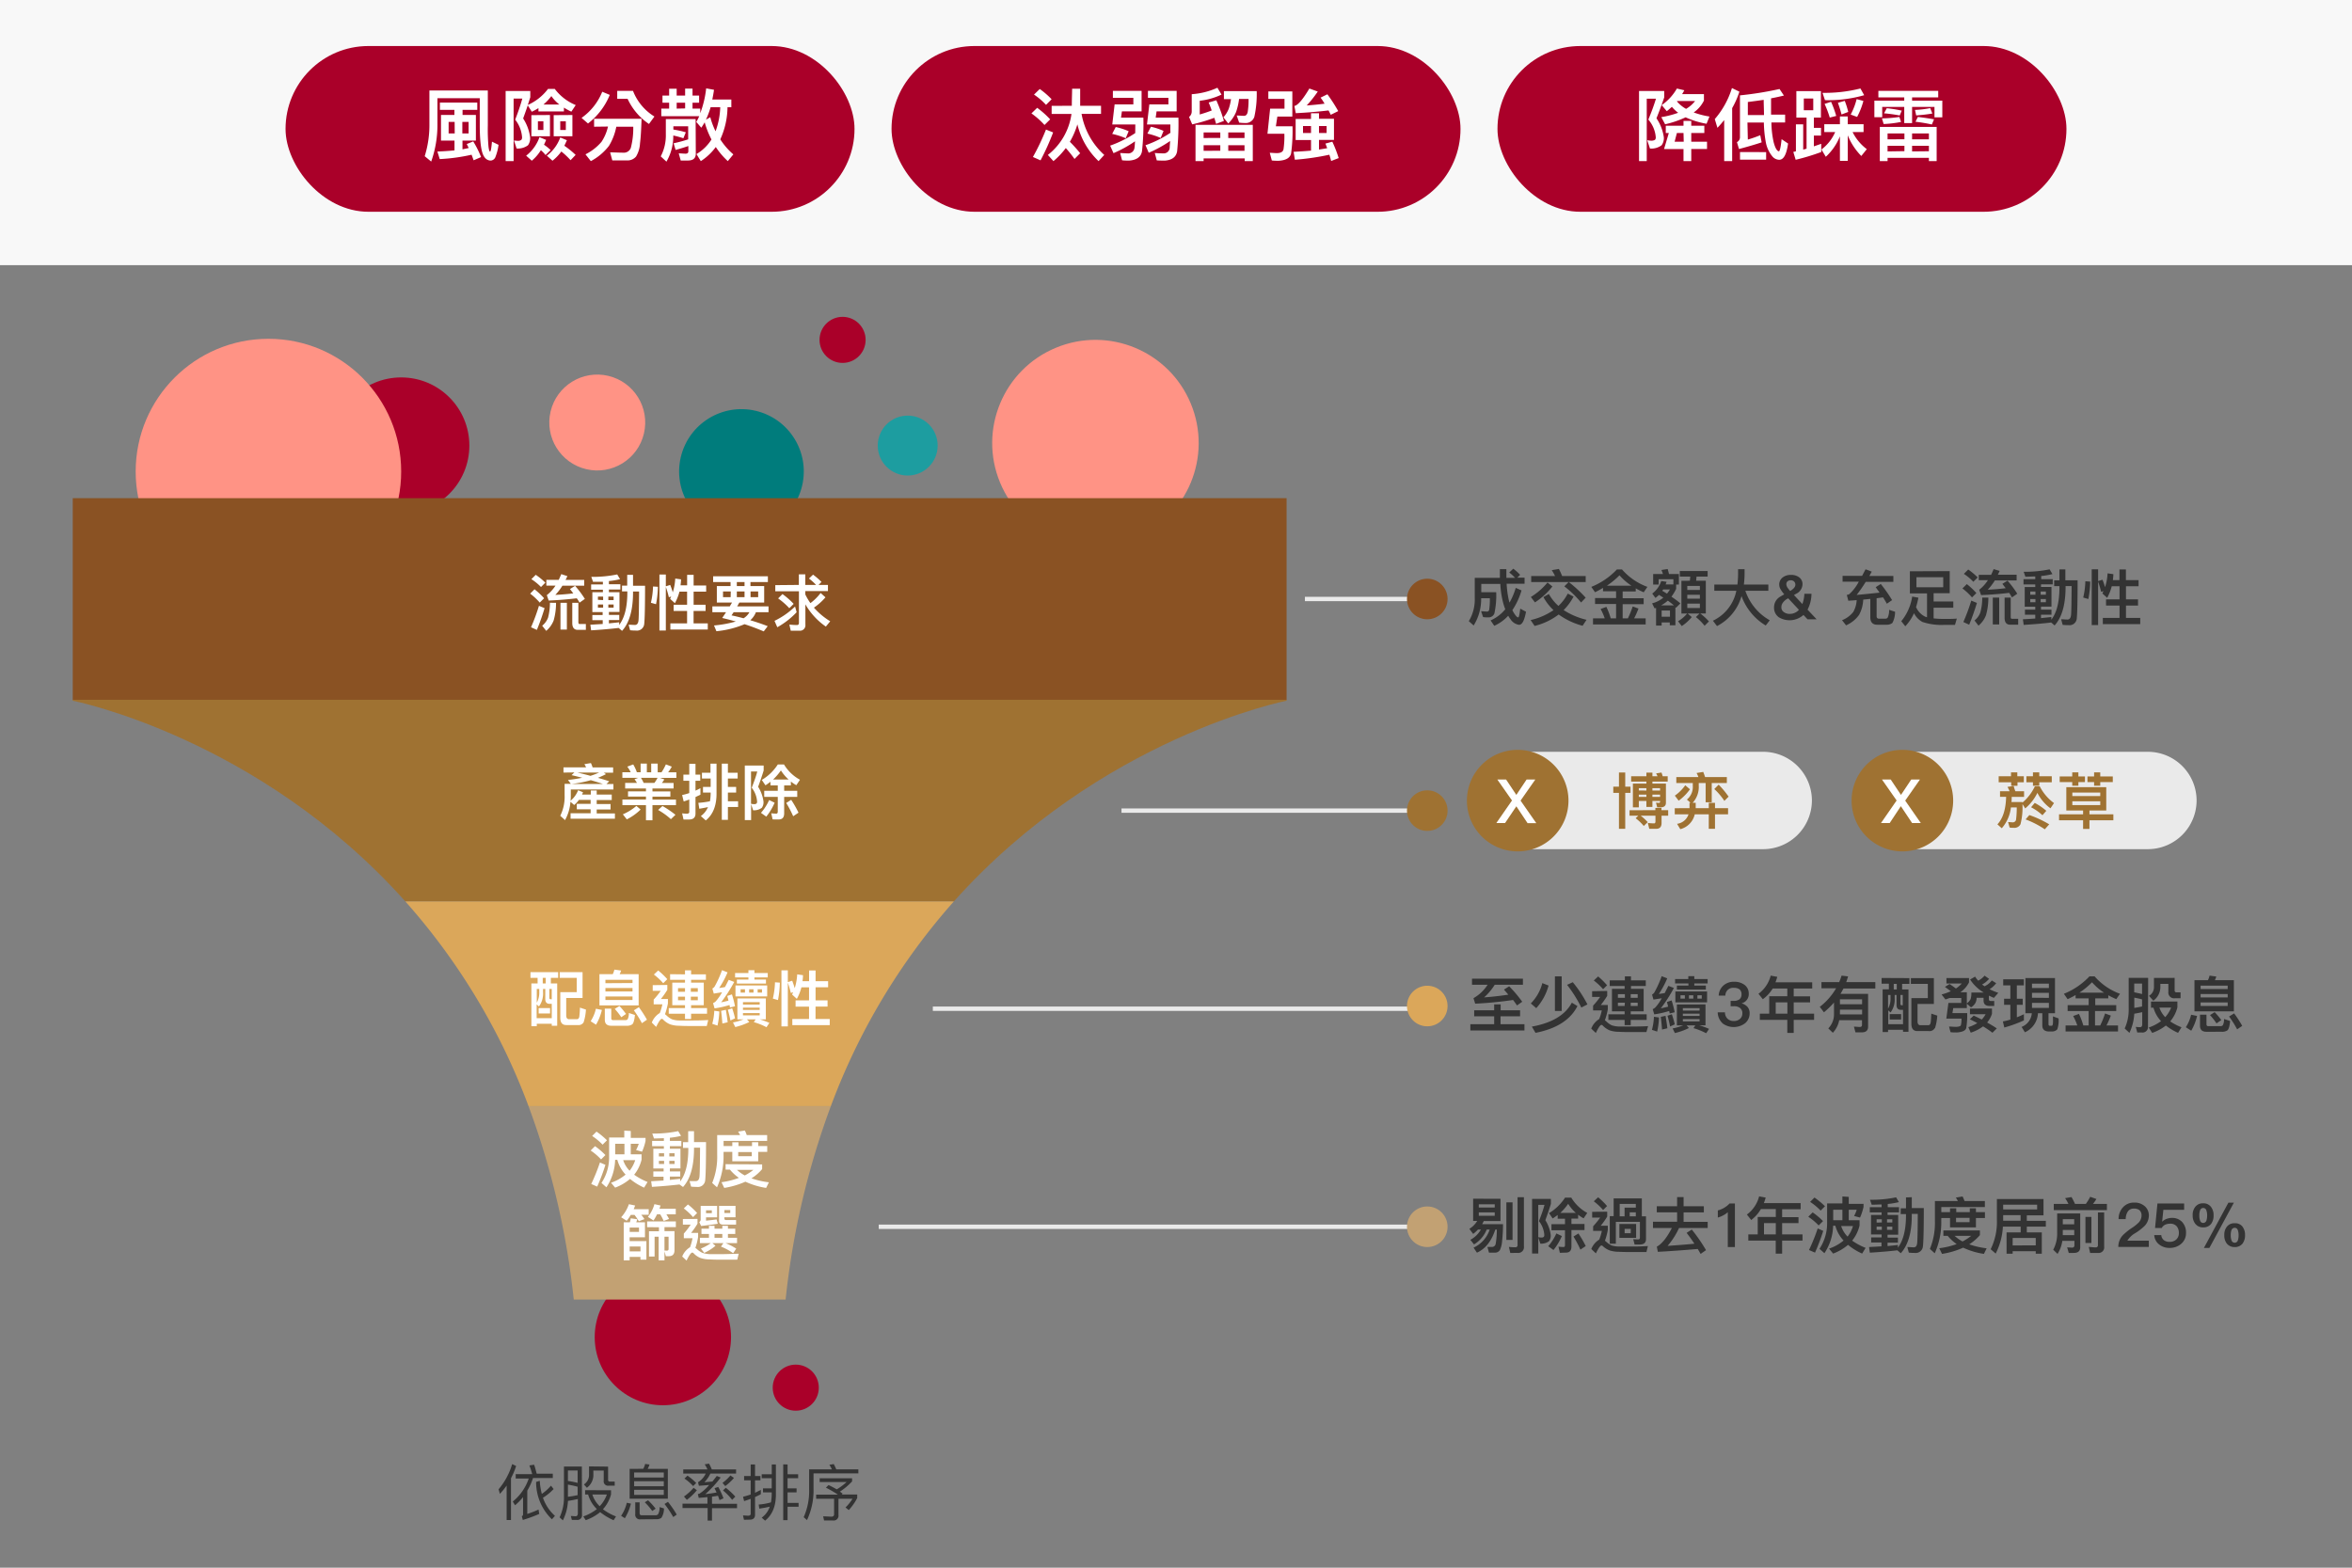 <svg xmlns="http://www.w3.org/2000/svg" viewBox="0 0 540 360"><rect x="0" y="0" width="540" height="360" fill="#808080" stroke="none"/><defs><style>.cls-1{fill:#f8f8f8;}.cls-2{fill:#aa0029;}.cls-3{fill:#ff9385;}.cls-4{fill:#007c7c;}.cls-5{fill:#1d9da0;}.cls-6{fill:#333;}.cls-7{fill:#c2a173;}.cls-8{fill:#9f7232;}.cls-9{fill:#dba75a;}.cls-10{fill:#8a5223;}.cls-11{fill:#fff;}.cls-12{fill:#eaeaea;}.cls-13{fill:none;stroke:#eaeaea;stroke-miterlimit:10;}</style></defs><g id="圖層_1" data-name="圖層 1"><rect class="cls-1" width="540" height="60.89"/><circle class="cls-2" cx="152.19" cy="307.05" r="15.65"/><circle class="cls-2" cx="92.11" cy="102.32" r="15.65"/><circle class="cls-3" cx="61.63" cy="108.28" r="30.48"/><circle class="cls-3" cx="137.13" cy="97.03" r="11.01" transform="translate(11.19 208.2) rotate(-76.72)"/><circle class="cls-4" cx="170.24" cy="108.28" r="14.31" transform="translate(25.74 249.08) rotate(-76.72)"/><circle class="cls-3" cx="251.5" cy="101.75" r="23.7" transform="translate(-19.79 103.99) rotate(-22.5)"/><circle class="cls-2" cx="193.45" cy="78.05" r="5.29"/><circle class="cls-5" cx="208.4" cy="102.32" r="6.88"/><path class="cls-6" d="M118.5,336.65a18.07,18.07,0,0,1-1.18,2.81v9.6h-1v-7.92a17.94,17.94,0,0,1-1.55,1.91l-.3-1.05a15.86,15.86,0,0,0,3.12-5.79Zm4.72,1.76h3.7v1h-4.54a14,14,0,0,1-1.32,2.9v5.34a19.54,19.54,0,0,0,2.58-1l.17,1a31.11,31.11,0,0,1-3.78,1.39l-.23-.88a.38.38,0,0,0,.29-.36v-4a14.14,14.14,0,0,1-1.84,1.87l-.52-.86a11.6,11.6,0,0,0,3.67-5.29h-3v-1h3.79a16.19,16.19,0,0,0-.65-2l1.08-.17C122.83,336.87,123,337.6,123.22,338.41Zm3.89,3.53a12.21,12.21,0,0,1-2.45,2,9.93,9.93,0,0,0,2.75,4.16l-.69.79a11.78,11.78,0,0,1-3.63-8.59l.84-.25a14.33,14.33,0,0,0,.47,3,10.81,10.81,0,0,0,2.1-1.89Z"/><path class="cls-6" d="M133.62,347.83a1.05,1.05,0,0,1-1.18,1.2h-1.15l-.23-.9c.39,0,.77.06,1.1.06s.51-.24.51-.7v-3.26c-.72.16-1.47.32-2.27.43a11.09,11.09,0,0,1-1.17,4.47l-.75-.69a10.77,10.77,0,0,0,1-4.89v-6.78h4.11Zm-1-7.29v-2.86h-2.23v2.4A19.55,19.55,0,0,1,132.67,340.54Zm0,2.79v-1.92c-.73-.2-1.47-.36-2.23-.49v2.8C131.25,343.61,132,343.48,132.67,343.33Zm7.67-1.11v.94a8.14,8.14,0,0,1-1.86,3.42,12.4,12.4,0,0,0,3,1.65l-.55.87a13.81,13.81,0,0,1-3.09-1.86,10.79,10.79,0,0,1-3.31,1.85l-.56-.86a10.8,10.8,0,0,0,3.11-1.69,7.53,7.53,0,0,1-2-3.34h-.69v-1Zm-.68-5.43v3a.39.39,0,0,0,.43.44h1.09v.93h-1.34a1,1,0,0,1-1.18-1.17v-2.3h-2.38v.85a3.62,3.62,0,0,1-1.49,3.11l-.67-.77a2.57,2.57,0,0,0,1.17-2.24v-1.9Zm-1.95,9.12a7.74,7.74,0,0,0,1.67-2.71H136A6.42,6.42,0,0,0,137.71,345.91Z"/><path class="cls-6" d="M144.86,345.29a11.89,11.89,0,0,1-1.4,3.35l-.86-.55a9.1,9.1,0,0,0,1.31-3Zm2.83-8a4.63,4.63,0,0,0,.43-1.12l1,.14a5.36,5.36,0,0,1-.42,1h4.63v6.85h-8.77v-6.85Zm4.71,2v-1.15h-6.81v1.15Zm0,2v-1.15h-6.81v1.15Zm0,.82h-6.81v1.17h6.81Zm-5.34,6.79a1.06,1.06,0,0,1-1.21-1.19V345h1v2.47c0,.32.15.49.47.49h3.11a.79.79,0,0,0,.66-.23,3.29,3.29,0,0,0,.35-1.65l1,.31a3.91,3.91,0,0,1-.59,2.16,1.86,1.86,0,0,1-1.19.32Zm3.46-2.45-.77.53a15.17,15.17,0,0,0-1.71-2l.74-.46A16,16,0,0,1,150.52,346.44Zm4.85,1.36-.8.56a25,25,0,0,0-2-3l.79-.49A24.36,24.36,0,0,1,155.37,347.8Z"/><path class="cls-6" d="M162.43,337.43a7.55,7.55,0,0,0-.64-1.16l1-.17a11.07,11.07,0,0,1,.63,1.33H169v.95H163.1a7.53,7.53,0,0,1-1.37,2l1.84-.17,1-1.28.89.37a25.55,25.55,0,0,1-3.54,3.82c.89-.11,1.76-.24,2.6-.38-.16-.36-.32-.7-.47-1l.85-.28a17.81,17.81,0,0,1,1.21,2.61l-.91.41c-.12-.34-.24-.66-.35-1q-.68.13-1.38.21v1.64h5.75v1h-5.75v2.86h-1V346.3H156.7v-1h5.72v-1.51c-.65.07-1.29.13-2,.18l-.2-.88.36-.08a10.07,10.07,0,0,0,2.23-2c-.76.06-1.54.13-2.35.18l-.2-.81a4.65,4.65,0,0,0,1.77-2h-5.16v-.95ZM160,342.21a12.84,12.84,0,0,1-2.3,2.21l-.67-.76a12,12,0,0,0,2.21-2Zm-.16-1.65-.7.7a11.25,11.25,0,0,0-2-1.73l.7-.67A13.51,13.51,0,0,1,159.85,340.56Zm8.67-1.17a11.84,11.84,0,0,1-2,1.87l-.63-.73a10.89,10.89,0,0,0,1.82-1.71Zm.31,4.3-.73.73a13.45,13.45,0,0,0-2.1-2.16l.65-.61A16.14,16.14,0,0,1,168.83,343.69Z"/><path class="cls-6" d="M170.81,349l-.22-1c.42,0,.81.06,1.19.06s.57-.15.57-.46v-3.41c-.5.19-1,.35-1.51.52l-.24-1a17.59,17.59,0,0,0,1.75-.52v-3.25h-1.51v-1h1.51V336.3h1v2.64h1.24v1h-1.24v2.86c.44-.21.88-.44,1.33-.67v1c-.44.23-.89.45-1.33.65v4.06c0,.76-.41,1.13-1.21,1.13Zm6.38-10.46v-2.24h.95v6.9c0,2.72-.85,4.7-2.48,6l-.78-.69a5.15,5.15,0,0,0,1.86-2.53c-.65.16-1.46.32-2.41.46l-.14-.94A13.81,13.81,0,0,0,177,345a11.08,11.08,0,0,0,.18-1.8v-.5h-2v-.92h2v-2.33h-2.3v-.91Zm3.63-2.24v2.24h2.43v.91h-2.43v2.33h2.07v.92h-2.07v2.42h2.53V346h-2.53v3.08h-1V336.27Z"/><path class="cls-6" d="M192,337.42h5.07v.92H186.78v3.6a15.94,15.94,0,0,1-1.5,7.13l-.76-.67a14.68,14.68,0,0,0,1.25-6.46v-4.52H191a8.68,8.68,0,0,0-.58-1.05l1-.17A12.8,12.8,0,0,1,192,337.42Zm.06,4.62a13,13,0,0,0,2.31-1.71h-6.18v-.87h7.44v.73a14.8,14.8,0,0,1-2.8,2.35c.22.14.43.3.63.45l-.21.21h3.56V344a12.58,12.58,0,0,1-1.94,2.77l-.75-.6a10.07,10.07,0,0,0,1.61-2h-3.22v3.74a1.11,1.11,0,0,1-1.25,1.25h-2.06l-.21-.95c.67,0,1.32.07,1.93.07a.53.53,0,0,0,.58-.61v-3.5h-4.12v-.94h5a25.14,25.14,0,0,0-2.76-1.61l.6-.59C190.92,341.34,191.54,341.69,192.1,342Z"/><path class="cls-6" d="M343.05,232v-1.36h1.49V232H349v1.38h-4.49v1.82H350v1.43H337.58V235.2h5.47v-1.82h-4.59V232Zm6.6-7.26v1.4h-6.48a13,13,0,0,1-2.43,2.9q2.83-.21,5.56-.63c-.33-.39-.67-.77-1-1.16l1.19-.76a28.65,28.65,0,0,1,3,3.55l-1.2.85q-.42-.63-.9-1.26a87.19,87.19,0,0,1-8.7.85l-.39-1.26a9.3,9.3,0,0,0,3.24-3.08h-3.58v-1.4Z"/><path class="cls-6" d="M355.54,226.32a12.6,12.6,0,0,1-2.83,5.19l-1.25-1.08a10.37,10.37,0,0,0,2.65-4.67Zm6.63,4.71c-1.61,3.17-4.82,5.21-9.63,6.15l-.84-1.43c4.63-.84,7.68-2.67,9.18-5.5Zm-3.62-6.82v7.95H357v-7.95Zm5.91,6.44-1.4.72a29.69,29.69,0,0,0-3.27-5.21l1.31-.61A28.48,28.48,0,0,1,364.46,230.65Z"/><path class="cls-6" d="M369,227.56v1.13a19.24,19.24,0,0,1-1.48,2.1h1.62v1a14.67,14.67,0,0,1-.67,2.5l.32.26a4.73,4.73,0,0,0,1.26.9,5.87,5.87,0,0,0,1.74.28h2.6c1,0,2.33,0,4-.09L378,237h-3.43c-.95,0-1.91,0-2.85-.06a6.53,6.53,0,0,1-2.15-.33,4.69,4.69,0,0,1-1.59-1.1.4.4,0,0,0-.32-.15c-.25,0-.68.62-1.27,1.85l-1.05-1a4.37,4.37,0,0,1,1.82-2.19,11.17,11.17,0,0,0,.6-2h-2v-1.09a17.35,17.35,0,0,0,1.62-2h-1.84v-1.31Zm0-1.33-.94.93a13.76,13.76,0,0,0-2.14-2l1-.93A16.5,16.5,0,0,1,368.94,226.23Zm4.06-1.1v-.92h1.4v.92h3.4v1.29h-3.4v.65h2.91v5.18H374.4v.67h3.66v1.29H374.4v1.2H373v-1.2h-3.73v-1.29H373v-.67h-2.91v-5.18H373v-.65h-3.42v-1.29Zm0,4v-.83h-1.6v.83Zm0,1.12h-1.6V231H373Zm1.34-1.12H376v-.83h-1.6Zm1.6,1.12h-1.6V231H376Z"/><path class="cls-6" d="M380.89,233.65a16.57,16.57,0,0,1-.42,3.24l-1.2-.4a13.51,13.51,0,0,0,.46-3Zm3.6-1.2-1.16.29c0-.2-.07-.39-.1-.58a22,22,0,0,1-3.43.78l-.35-1.21a1.92,1.92,0,0,0,.6-.38,10.67,10.67,0,0,0,1.47-2.11l-1.9.3-.32-1.16a1.28,1.28,0,0,0,.53-.49,23.94,23.94,0,0,0,1.68-3.72l1.27.5a20.23,20.23,0,0,1-1.93,3.59l1.35-.21c.26-.51.54-1.07.85-1.66l1.26.48a33,33,0,0,1-3,4.68q.84-.17,1.68-.39c-.08-.37-.18-.73-.28-1.07l1.08-.36A22.1,22.1,0,0,1,384.49,232.45Zm-1.68,3.68-1.22.29c-.08-1.09-.18-2.07-.29-2.91l1.09-.24C382.55,234.14,382.69,235.09,382.81,236.13Zm1.7-.9-1.07.49a24.05,24.05,0,0,0-.6-2.46l1-.35A21.1,21.1,0,0,1,384.51,235.23Zm7.06-4.58v4.81h-1.4a17.42,17.42,0,0,1,2.21.81l-.66,1a15,15,0,0,0-2.91-1.17l.42-.63h-2l.53.6a14.83,14.83,0,0,1-3.22,1.16l-.52-1.06a13.63,13.63,0,0,0,2.42-.7H385v-4.81Zm-3.95-5.82v-.66H389v.66h3.06v1H389v.49h2.65v.92H385v-.92h2.65v-.49h-3.06v-1Zm4.31,2.85v2.51h-7.28v-2.51Zm-5.1.87h-1v.77h1Zm3.38,3.52v-.56h-3.84v.56Zm0,1.22v-.51h-3.84v.51Zm0,.74h-3.84v.52h3.84Zm-1.44-5.48h-1v.77h1Zm1.94,0h-1v.77h1Z"/><path class="cls-6" d="M400.59,226.21a2.45,2.45,0,0,1,.91,2,2.16,2.16,0,0,1-1.66,2.19,2.85,2.85,0,0,1,1.36.81,2.16,2.16,0,0,1,.5,1.46,2.93,2.93,0,0,1-1,2.27,4.31,4.31,0,0,1-5.15.11,3.59,3.59,0,0,1-1.18-2.58h1.67a2,2,0,0,0,.62,1.5,2,2,0,0,0,1.38.49,2.08,2.08,0,0,0,1.5-.53,1.63,1.63,0,0,0,.49-1.19,1.49,1.49,0,0,0-.52-1.26,2.22,2.22,0,0,0-1.47-.41h-.7v-1.23h.7a2.11,2.11,0,0,0,1.35-.38,1.42,1.42,0,0,0,.45-1.12,1.48,1.48,0,0,0-.41-1.11,2,2,0,0,0-1.3-.38,1.77,1.77,0,0,0-2,1.78H394.6a3.24,3.24,0,0,1,1.12-2.35,3.51,3.51,0,0,1,2.42-.83A3.82,3.82,0,0,1,400.59,226.21Z"/><path class="cls-6" d="M404.73,229.46l-1-1.25a7.5,7.5,0,0,0,2.81-4.17l1.51.28q-.19.68-.42,1.26h8.44V227h-4.25v1.8h3.76v1.38h-3.76v2.59h4.68v1.43h-4.68v3h-1.47v-3h-6.31v-1.43h2.16v-4h4.15V227H407A8.58,8.58,0,0,1,404.73,229.46Zm5.64,3.31v-2.59h-2.68v2.59Z"/><path class="cls-6" d="M420.81,237.16l-1.05-1a4.63,4.63,0,0,0,1.31-3.31v-2.63a18.83,18.83,0,0,1-2.31,2.24l-.95-1.25a14.81,14.81,0,0,0,3.75-4.27h-3.37v-1.41h4.07a13.31,13.31,0,0,0,.55-1.49l1.5.18c-.14.45-.28.89-.43,1.31h6.68V227h-7.31c-.23.42-.45.84-.69,1.23h6.34v7.54c0,.87-.49,1.3-1.47,1.3H426l-.35-1.31c.47,0,.92.07,1.34.07s.51-.19.51-.55v-1h-5.23A5.87,5.87,0,0,1,420.81,237.16Zm1.62-4.37c0,.06,0,.1,0,.16h5.1v-1.09h-5.09Zm5.09-3.31h-5.09v1.13h5.09Z"/><path class="cls-6" d="M438.39,224.61v1.32h-1.68v1.29h1.46v9.72h-1.25v-.46h-3.44V237h-1.24v-9.81h1.43v-1.29H432v-1.32Zm-1.47,10.58V231.9h-.49c-.64,0-1-.37-1-1.08v-2.34H435v.72a5,5,0,0,1-.94,3.3l-.53-.48v3.17Zm-3.44-6.71v3.15a4.64,4.64,0,0,0,.57-2.43v-.72Zm3,4.4v1.23h-2.62v-1.23Zm-1-5.66v-1.29h-.69v1.29Zm1.38,1.26h-.54v2.06c0,.2.11.31.33.31h.21Zm7.33,7.64a1.36,1.36,0,0,1-1.36.65H440.2c-.91,0-1.36-.56-1.36-1.65v-5.91h3.77v-3.28h-3.89v-1.32H444v5.94h-3.75v4c0,.56.21.85.62.88h1.84c.28,0,.46-.19.54-.56s.11-1.06.16-2.1l1.37.45A11.24,11.24,0,0,1,444.25,236.12Z"/><path class="cls-6" d="M449.06,227a6.8,6.8,0,0,0,1.34-1.15h-3.51v-1.26h5.18v1a6.08,6.08,0,0,1-2,2.28h1.5v3.63h-3.12l-.19,1.15h3.39a17.71,17.71,0,0,1-.22,3.44c-.17.58-.87.9-2.12,1-.49,0-1,0-1.48-.06l-.35-1.29c.5,0,1,.06,1.53.06.68,0,1.07-.13,1.19-.35a5.93,5.93,0,0,0,.14-1.54h-3.48l.48-3.6h2.95v-1.14h-2.63c-.34.11-.66.24-1,.35l-.89-1.15c.51-.14,1-.29,1.39-.45h0l.73-.29c-.4-.31-.84-.63-1.35-1l1.07-.67C448.19,226.37,448.67,226.69,449.06,227Zm7.62-2.22a6.46,6.46,0,0,1-1,.93l-.61.38.58.4c.25-.14.5-.28.75-.45a5.09,5.09,0,0,0,.91-.89l1,.63a6.44,6.44,0,0,1-1.07,1.08l-.45.3a15.26,15.26,0,0,0,2,.83l-1,1.16c-.42-.16-.8-.35-1.16-.52v.86c0,.25.17.38.53.38h.7V231h-1.08c-.92,0-1.37-.42-1.37-1.26v-.61h-1.6a2.5,2.5,0,0,1-.28,1.2,2.9,2.9,0,0,1-1,1l-1-.88a3.19,3.19,0,0,0,.9-1,4.94,4.94,0,0,0,.18-1.52h2.86a9.41,9.41,0,0,1-3.15-3l1.15-.66a5.47,5.47,0,0,0,.71.93c.21-.12.42-.24.62-.37a5.52,5.52,0,0,0,.84-.78Zm.66,6.81v1.22a5.93,5.93,0,0,1-1.11,2c.81.45,1.56.9,2.22,1.35l-1,1a20.14,20.14,0,0,0-2.16-1.46,9.52,9.52,0,0,1-2.83,1.44l-.55-1.27a8.9,8.9,0,0,0,2.06-.93c-.53-.29-1.1-.58-1.71-.88l.89-.84c.64.3,1.24.59,1.83.9a5.07,5.07,0,0,0,.9-1.22h-3.59v-1.29Z"/><path class="cls-6" d="M461.56,229.35v-3.07h-1.64v-1.39h4.74v1.39h-1.61v3.07h1.35v1.4h-1.35v2.87c.54-.22,1.09-.46,1.62-.71v1.41a29.86,29.86,0,0,1-4.5,1.64l-.33-1.4a16,16,0,0,0,1.72-.42v-3.39h-1.44v-1.4Zm10.25-4.75v8.07h-1.49v2.53c0,.2.07.31.23.35h.51c.17,0,.25-.22.28-.58s0-.9,0-1.57l1.29.47a6.15,6.15,0,0,1-.29,2.5,1.63,1.63,0,0,1-1.25.5h-.63c-1,0-1.56-.46-1.56-1.36v-2.84h-1a5.07,5.07,0,0,1-3,4.38l-.76-1.23a3.7,3.7,0,0,0,2.35-3.15h-1.47V224.6Zm-1.4,2.28v-1h-3.88v1Zm0,2.27V228h-3.88v1.12Zm0,1.15h-3.88v1.15h3.88Z"/><path class="cls-6" d="M474.71,229.45l-.86-1.24a16.38,16.38,0,0,0,5.87-4h1.18a14.19,14.19,0,0,0,5.83,4l-.85,1.23a18.33,18.33,0,0,1-1.83-.89v.71h-3v1.56h4.82v1.35H481v3.31h1.2a22.54,22.54,0,0,0,1.11-2.75l1.32.49a18.73,18.73,0,0,1-1,2.26h2.65v1.39H474.24v-1.39h2.69a12.3,12.3,0,0,0-.95-2.16l1.33-.49a16.46,16.46,0,0,1,1,2.65h1.23v-3.31h-4.83v-1.35h4.83v-1.56h-3v-.77C476,228.83,475.35,229.15,474.71,229.45Zm5.6-3.88a17.94,17.94,0,0,1-2.89,2.38h5.65A13.38,13.38,0,0,1,480.31,225.57Z"/><path class="cls-6" d="M493.16,235.69a1.27,1.27,0,0,1-1.46,1.41h-1l-.35-1.29a9,9,0,0,0,1,.07c.32,0,.49-.23.49-.68v-2.77c-.59.14-1.19.25-1.83.36a11.67,11.67,0,0,1-1.11,4.39l-1.09-1a10.45,10.45,0,0,0,.92-4.62v-7h4.47Zm-1.36-7.42v-2.4H490v2C490.63,228,491.21,228.12,491.8,228.27Zm0,2.86V229.5a17.64,17.64,0,0,0-1.78-.4v2.35C490.67,231.35,491.26,231.24,491.8,231.13Zm8.11-1.15v1.36a8,8,0,0,1-1.65,3.21,13.07,13.07,0,0,0,2.59,1.35l-.78,1.28a12.72,12.72,0,0,1-2.8-1.68,10.84,10.84,0,0,1-3.14,1.69l-.8-1.23a10.47,10.47,0,0,0,2.83-1.47,7.33,7.33,0,0,1-1.74-3.08h-.57V230Zm-.63-5.42v2.86a.4.4,0,0,0,.45.46h.91v1.36h-1.33a1.32,1.32,0,0,1-1.47-1.5v-1.81H496v.59a3.87,3.87,0,0,1-1.61,3.28l-1-1.12a2.27,2.27,0,0,0,1.14-2v-2.11Zm-2.15,9a7.12,7.12,0,0,0,1.35-2.18h-2.7A5.76,5.76,0,0,0,497.13,233.59Z"/><path class="cls-6" d="M504.43,233.3a12.3,12.3,0,0,1-1.34,3.39l-1.24-.8a8.92,8.92,0,0,0,1.21-2.87Zm2.49-8.21a4.56,4.56,0,0,0,.38-1.05l1.54.21a4.08,4.08,0,0,1-.33.84h4.37v7.16h-9.05v-7.16Zm-.35,11.84c-1,0-1.47-.48-1.47-1.4V233h1.49v2.2c0,.28.12.44.4.44h2.86a.6.6,0,0,0,.5-.23,2.79,2.79,0,0,0,.27-1.41l1.4.46c-.12,1.21-.33,1.92-.63,2.15a2.09,2.09,0,0,1-1.26.32Zm4.89-9.81v-.78h-6.22v.78Zm0,1.93v-.78h-6.22v.78Zm0,1.15h-6.22V231h6.22ZM510,234.25l-1.11.76a15.34,15.34,0,0,0-1.49-1.91l1.07-.67A17.59,17.59,0,0,1,510,234.25Zm4.8,1.32-1.17.81a24,24,0,0,0-1.85-2.95l1.15-.72A24.68,24.68,0,0,1,514.79,235.57Z"/><path class="cls-6" d="M349,132l-.64.66h1.67v1.39h-4.12a22.48,22.48,0,0,0,.5,3.75c.05.2.1.38.16.58A15.3,15.3,0,0,0,348,135l1.33.58a16.25,16.25,0,0,1-2.1,4.53,5.74,5.74,0,0,0,.41.75c.39.6.7.91.91.91s.31-.68.49-2l1.32.71c-.37,2-.88,3-1.59,3a2.76,2.76,0,0,1-1.94-1.24,7.21,7.21,0,0,1-.56-.84,9.77,9.77,0,0,1-3.2,2.31l-.84-1.24a9.09,9.09,0,0,0,3.37-2.56,12.52,12.52,0,0,1-.52-1.6,21.47,21.47,0,0,1-.62-4.21h-4.37V136h3.43a19.83,19.83,0,0,1-.42,4.87,1.43,1.43,0,0,1-1.47.9c-.34,0-.71,0-1.13-.07l-.45-1.33c.56,0,1,.07,1.41.07a.5.5,0,0,0,.45-.44,17,17,0,0,0,.15-2.63h-2a11.49,11.49,0,0,1-1.72,6.27l-1.11-1a9.68,9.68,0,0,0,1.36-5.32V132.7h5.77c0-.64,0-1.33,0-2h1.49c0,.71,0,1.39,0,2h2a9.72,9.72,0,0,0-1.34-1.23l.92-.88A11,11,0,0,1,349,132Z"/><path class="cls-6" d="M361.28,137A13.14,13.14,0,0,1,359,140.1a16.69,16.69,0,0,0,5.26,2.23l-.91,1.37a16.54,16.54,0,0,1-5.49-2.59,15,15,0,0,1-5.53,2.63l-.91-1.35a15.21,15.21,0,0,0,5.25-2.28,12.15,12.15,0,0,1-2.32-3l1.26-.71a10,10,0,0,0,2.2,2.74,10.83,10.83,0,0,0,2.14-2.83Zm-4.87-2.32a16.11,16.11,0,0,1-4,3.65l-.94-1.24a15.32,15.32,0,0,0,3.83-3.33Zm.62-2.4a11,11,0,0,0-.76-1.35l1.64-.28c.25.49.5,1,.74,1.63h5.41v1.38H351.55v-1.38Zm7,5L363,138.36a23.3,23.3,0,0,0-3.84-3.71l1-1A29,29,0,0,1,364.07,137.27Z"/><path class="cls-6" d="M366.21,136l-.86-1.23a16.51,16.51,0,0,0,5.87-4h1.18a14.27,14.27,0,0,0,5.83,4l-.85,1.24a18.34,18.34,0,0,1-1.83-.9v.71h-3v1.56h4.82v1.36h-4.82V142h1.2a23.05,23.05,0,0,0,1.11-2.74l1.32.49a19.26,19.26,0,0,1-1,2.25h2.65v1.39H365.74V142h2.69a12.2,12.2,0,0,0-.95-2.15l1.33-.49a16,16,0,0,1,1,2.64h1.23v-3.3h-4.83v-1.36h4.83v-1.56h-3V135A20.47,20.47,0,0,1,366.21,136Zm5.6-3.88a17.43,17.43,0,0,1-2.89,2.38h5.65A13.38,13.38,0,0,1,371.81,132.1Z"/><path class="cls-6" d="M380.08,137.31l-.74-1a5.86,5.86,0,0,0,2.07-2.88l1.22.18-.21.6h1.78v-1.19h-3.39v1.21h-1.26v-2.41h2.25a8.26,8.26,0,0,0-.35-.93l1.43-.22c.11.34.21.73.31,1.15h2.27v2.41h-.63v1a10.62,10.62,0,0,1-1.08,1.79c.76.52,1.43,1,2.05,1.54l-1,1a1.43,1.43,0,0,0-.14-.13v4.16h-1.29v-.66H381.5v.73h-1.28v-4.06l-.34.11-.57-1.16a6.51,6.51,0,0,0,2.58-1.31l-1-.63A8.72,8.72,0,0,1,380.08,137.31Zm1.33,1.71h2.9c-.42-.36-.88-.73-1.39-1.09A8.18,8.18,0,0,1,381.41,139Zm2,2.6V140.2H381.5v1.42Zm0-6.26h-1.56c-.07.12-.14.21-.2.31.38.23.74.44,1.08.66A9.37,9.37,0,0,0,383.41,135.36Zm4.57-2,.09-.95h-2.4v-1.29h6.39v1.29h-2.55l-.09.95h2.22v7.51h-1.28a14.91,14.91,0,0,1,2,1.83l-1,1a11.62,11.62,0,0,0-2-2l.84-.81h-2.72l.93.81a9.94,9.94,0,0,1-2.29,2.07l-.85-1.11a7.91,7.91,0,0,0,2.08-1.77h-1.31v-7.51Zm2.3,2.11v-.92h-2.89v.92Zm0,2v-.88h-2.89v.88Zm0,1.15h-2.89v1h2.89Z"/><path class="cls-6" d="M398.9,134.23c.08-.73.14-1.47.15-2.26v-1.26h1.49v.93a21.18,21.18,0,0,1-.16,2.59H406v1.43h-5.28a12.3,12.3,0,0,0,5.6,6.78l-.92,1.2a13.06,13.06,0,0,1-5.56-6.76,11.12,11.12,0,0,1-5.63,6.89l-.94-1.23a9.73,9.73,0,0,0,5.38-6.88h-5.06v-1.43Z"/><path class="cls-6" d="M408.85,135.39a2.1,2.1,0,0,1-.35-1.13,2,2,0,0,1,.81-1.67,2.94,2.94,0,0,1,1.89-.57,3,3,0,0,1,1.81.51,1.92,1.92,0,0,1,.83,1.64,2.49,2.49,0,0,1-1.26,2.08,7.94,7.94,0,0,0-.7.4l1.93,2.06a7.84,7.84,0,0,0,.46-2.35h1.63A8,8,0,0,1,415,140l2.09,2.22H415l-.94-1a4.8,4.8,0,0,1-5.67.52,2.67,2.67,0,0,1-1.08-2.31,2.81,2.81,0,0,1,1.26-2.32s.38-.24,1.08-.63A7,7,0,0,1,408.85,135.39Zm4.19,4.67-2.49-2.67-.3.17a3,3,0,0,0-.89.81,1.66,1.66,0,0,0-.37,1.07,1.29,1.29,0,0,0,.58,1.13,2.18,2.18,0,0,0,1.34.4A2.78,2.78,0,0,0,413,140.06Zm-2.66-6.55a.92.92,0,0,0-.25.7,1.68,1.68,0,0,0,.39.9,5.43,5.43,0,0,0,.49.6c.78-.46,1.19-.94,1.19-1.44a1,1,0,0,0-.28-.73,1,1,0,0,0-.76-.28A1.09,1.09,0,0,0,410.38,133.51Z"/><path class="cls-6" d="M434.41,137.81l-1.21.83c-.25-.48-.54-.95-.87-1.46l-1.47.2v4.15c0,.36.18.54.56.54h1.49a.67.67,0,0,0,.47-.21,3.89,3.89,0,0,0,.34-1.82l1.37.44a5.42,5.42,0,0,1-.61,2.57,2,2,0,0,1-1.21.41H431c-1.06,0-1.59-.58-1.59-1.7v-4.23l-1.63.16a8,8,0,0,1-.94,3.49,7.16,7.16,0,0,1-3,2.42l-.92-1.18a6.11,6.11,0,0,0,2.58-1.9,6.21,6.21,0,0,0,.78-2.71c-.64.06-1.27.1-1.92.14l-.35-1.34a2.32,2.32,0,0,0,.52-.13,10.18,10.18,0,0,0,2.23-2.9h-3.72v-1.35h4.49c.25-.48.52-1,.79-1.5l1.42.54-.56,1h5.52v1.35h-6.35a30.69,30.69,0,0,1-2.08,3c1.76-.16,3.51-.34,5.26-.53-.28-.42-.59-.83-.89-1.25l1.17-.74A34.56,34.56,0,0,1,434.41,137.81Z"/><path class="cls-6" d="M447.64,131.15v5.08h-3.7v1.89h4.52v1.43h-4.52V142a19.42,19.42,0,0,0,2.44.13c1.14,0,2.11,0,2.89-.08l-.42,1.44c-.88,0-1.68,0-2.38,0a13.65,13.65,0,0,1-5.1-.67,4.67,4.67,0,0,1-1.93-2,11,11,0,0,1-2,3l-.92-1.17a11.61,11.61,0,0,0,2.5-5.65l1.43.25a20.65,20.65,0,0,1-.54,2.16,4.42,4.42,0,0,0,2.05,2.18c.14.06.3.1.47.16v-5.48h-3.94v-5.08Zm-1.49,1.4H440v2.31h6.15Z"/><path class="cls-6" d="M453.76,136.19l-1,1a14.08,14.08,0,0,0-2.2-2.06l1-1A15.72,15.72,0,0,1,453.76,136.19Zm.12,2.27q-.81,2.67-1.77,5l-1.34-.62a43.84,43.84,0,0,0,1.82-4.92Zm.18-5.86-1,1a12,12,0,0,0-2.17-1.82l1-1A15.68,15.68,0,0,1,454.06,132.6Zm2.45,4.63a14.48,14.48,0,0,1-.55,4.07,5.88,5.88,0,0,1-1.71,2.37l-.92-1.18a4.25,4.25,0,0,0,1.34-1.85,12.86,12.86,0,0,0,.44-3.41Zm2.6-6.13c-.14.31-.28.59-.42.87H463v1.32h-5a13.11,13.11,0,0,1-1.63,2.13c1.4-.07,2.77-.18,4.12-.35l-.76-1,1.18-.73a23.07,23.07,0,0,1,2.24,3l-1.22.85c-.19-.33-.4-.68-.64-1.05-2.1.26-4.25.42-6.45.52l-.43-1.23a8.89,8.89,0,0,0,2-2.2h-2.1V132h2.84c.2-.43.39-.87.58-1.31Zm-.11,6.13v6.16h-1.47v-6.16Zm1.24,4.63v-4.63h1.4v4.44c0,.28.08.43.28.43h1.44v1.35H461.5C460.66,143.45,460.24,142.91,460.24,141.86Z"/><path class="cls-6" d="M474.19,130.75v2.51H477c0,4.74-.07,7.65-.19,8.76a1.67,1.67,0,0,1-1.89,1.54c-.26,0-.7,0-1.35-.07l-.35-1.28c.56,0,1.05.06,1.47.06s.7-.31.79-.91.12-2.9.15-6.77h-1.39v.46q-.06,5.87-2.52,8.58l-.78-.68c-1.85.23-4,.41-6.32.55l-.18-1.29c1-.05,1.95-.11,2.84-.17v-.88h-2.37V140h2.37v-.68h-2.42v-4.52h2.42v-.59h-2.7V133h2.7v-.62c-.73,0-1.48.06-2.27.06l-.39-1.14a27.76,27.76,0,0,0,5.95-.56l.65,1.09a17.11,17.11,0,0,1-2.57.44V133h2.64v1.2H468.6v.59H471v4.52H468.6V140H471v1.17H468.6v.77l2.37-.25v.62c1.22-1.61,1.84-4,1.86-7.25v-.46h-1.21v-1.33h1.21v-2.51Zm-6.87,5.82v-.74h-1.19v.74Zm0,1h-1.19v.73h1.19Zm1.2-1h1.2v-.74h-1.2Zm1.2,1h-1.2v.73h1.2Z"/><path class="cls-6" d="M479.9,133.56a23,23,0,0,1-.43,4l-1.18-.34a18.46,18.46,0,0,0,.49-3.74Zm3.4,1.28a12.1,12.1,0,0,0,.58-3.18l1.33.19c0,.47-.06.92-.11,1.37h1.51v-2.45h1.48v2.45H491v1.41h-2.89v3h2.76v1.43h-2.76v2.84h3.27v1.42h-8.59v-1.42h3.84v-2.84h-3.1v-1.43h3.1v-3h-1.79a11.72,11.72,0,0,1-1.05,2.65l-1.1-1c.09-.19.17-.35.26-.52l-.55.14a22.49,22.49,0,0,0-.69-2.36v10h-1.47V130.74h1.47v2.7l1-.32A15,15,0,0,1,483.3,134.84Z"/><path class="cls-7" d="M131.73,298.43h48.64A182,182,0,0,1,190.76,254H121.34A182.49,182.49,0,0,1,131.73,298.43Z"/><path class="cls-8" d="M295.39,160.91v-.21H16.7v.21S59.39,169.28,93.06,207H219C252.71,169.28,295.39,160.91,295.39,160.91Z"/><path class="cls-9" d="M93.06,207a148.78,148.78,0,0,1,28.28,47h69.42A148.78,148.78,0,0,1,219,207Z"/><rect class="cls-10" x="16.7" y="114.4" width="278.69" height="46.3"/><path class="cls-11" d="M124.92,137.38l-1,1a14.08,14.08,0,0,0-2.2-2.06l1-1A17,17,0,0,1,124.92,137.38Zm.11,2.27a51.83,51.83,0,0,1-1.77,5l-1.34-.61a44.58,44.58,0,0,0,1.82-4.92Zm.18-5.85-1,1A12.41,12.41,0,0,0,122,133l1-1A15,15,0,0,1,125.21,133.8Zm2.45,4.62a14.56,14.56,0,0,1-.55,4.08,6.1,6.1,0,0,1-1.7,2.37l-.93-1.18a4.41,4.41,0,0,0,1.35-1.85,13.43,13.43,0,0,0,.43-3.42Zm2.61-6.12c-.14.31-.28.59-.42.87h4.28v1.32h-5a13,13,0,0,1-1.63,2.12c1.4-.07,2.78-.18,4.12-.35l-.76-1,1.18-.73a23.75,23.75,0,0,1,2.24,3l-1.22.86c-.19-.34-.4-.69-.64-1-2.1.25-4.24.42-6.44.52l-.44-1.24a9,9,0,0,0,2-2.19h-2.1v-1.32h2.84c.2-.44.4-.87.58-1.32Zm-.12,6.12v6.16h-1.47v-6.16Zm1.24,4.64v-4.64h1.4v4.44c0,.28.08.44.28.44h1.44v1.34h-1.86C131.81,144.64,131.39,144.11,131.39,143.06Z"/><path class="cls-11" d="M145.34,132v2.51h2.76c0,4.73-.07,7.65-.19,8.75a1.67,1.67,0,0,1-1.89,1.54c-.26,0-.7,0-1.35-.07l-.35-1.27c.56,0,1.05.05,1.47.05s.7-.3.79-.91.12-2.9.15-6.76h-1.39v.46q-.06,5.87-2.52,8.57l-.78-.67c-1.85.22-4,.41-6.32.55l-.18-1.29,2.84-.17v-.88H136v-1.18h2.36v-.67H136V136h2.42v-.58h-2.7v-1.21h2.7v-.61c-.73,0-1.48,0-2.27,0l-.39-1.13a27.76,27.76,0,0,0,5.95-.56l.65,1.09a17.25,17.25,0,0,1-2.56.43v.73h2.63v1.21h-2.63V136h2.43v4.53h-2.43v.67h2.38v1.18h-2.38v.77l2.36-.25v.61q1.83-2.42,1.87-7.24v-.46h-1.22v-1.33H144V132Zm-6.87,5.81V137h-1.19v.74Zm0,1h-1.19v.72h1.19Zm1.2-1h1.21V137h-1.21Zm1.21,1h-1.21v.72h1.21Z"/><path class="cls-11" d="M151.05,134.75a23,23,0,0,1-.43,4l-1.18-.33a18.65,18.65,0,0,0,.49-3.74Zm3.41,1.29a12.69,12.69,0,0,0,.57-3.18l1.33.18c0,.48-.06.93-.11,1.37h1.51V132h1.49v2.45h2.88v1.42h-2.88v3H162v1.43h-2.76v2.85h3.26v1.41h-8.59v-1.41h3.84v-2.85h-3.09v-1.43h3.09v-3H156a11.62,11.62,0,0,1-1.05,2.65l-1.09-1c.08-.18.16-.35.25-.52l-.55.14a20.15,20.15,0,0,0-.69-2.35v10h-1.47V131.94h1.47v2.7l1-.32A16.38,16.38,0,0,1,154.46,136Z"/><path class="cls-11" d="M176.3,132.34v1.32h-4v.92h3.15v3.79h-5.7l-.5.88h7.2v1.34h-2.9a4.75,4.75,0,0,1-1.29,1.84c1.32.39,2.65.84,4,1.36l-.91,1.2c-1.47-.62-2.94-1.18-4.41-1.65a21.87,21.87,0,0,1-6.46,1.61l-.55-1.32a27,27,0,0,0,5-.91c-1.05-.31-2.08-.57-3.12-.81.31-.45.6-.88.88-1.32h-3.14v-1.34h4c.17-.31.35-.6.52-.88h-3.49v-3.79h3.15v-.92h-4v-1.32Zm-8.52,3.48H166v1.31h1.75Zm4.28,4.77h-3.62c-.18.27-.35.51-.49.73.9.18,1.82.41,2.76.66A3.72,3.72,0,0,0,172.06,140.59Zm-1.12-6.93h-1.77v.92h1.77Zm0,2.16h-1.77v1.31h1.77Zm3.13,0h-1.75v1.31h1.75Z"/><path class="cls-11" d="M182.9,140.59a18.35,18.35,0,0,1-4.44,3.45l-.64-1.47a18.07,18.07,0,0,0,4.72-3.29Zm.51-6.27v-2.43h1.48v2.43h2.47a12.34,12.34,0,0,0-1.63-1.47l.94-.89a15.23,15.23,0,0,1,1.94,1.68l-.68.68h2.16v1.41h-5.2v.77a13.1,13.1,0,0,0,1.18,2,11.74,11.74,0,0,0,2.34-2.33l1.11,1a13.47,13.47,0,0,1-2.65,2.37,16.32,16.32,0,0,0,3.74,3.13l-1,1.22a15.72,15.72,0,0,1-4.7-5.11v4.64a1.25,1.25,0,0,1-1.41,1.41h-1.95l-.32-1.4c.62.06,1.2.1,1.76.1.28,0,.44-.17.44-.48v-7.27H178v-1.41Zm-1.19,4.35-1,1a15.67,15.67,0,0,0-2.57-2.25l1-1A18.1,18.1,0,0,1,182.22,138.67Z"/><path class="cls-11" d="M129.37,177.41v-1.2h5.19a5.54,5.54,0,0,0-.39-.73l1.5-.25a7.69,7.69,0,0,1,.39,1h4.71v1.2h-2.14l.5.34a19.59,19.59,0,0,1-1.86.85c.94.26,1.8.52,2.6.79l-.64.64h1.61v1.24h-9.79v1.4c0,.4,0,.79-.06,1.19a5.84,5.84,0,0,0,1.74-2.41l1.13.46-.22.53h2v-.94H137v.94h3.45v1.26H137v.91h3.18v1.26H137v.9h4.18V188H131v-1.25h4.6v-.9h-3.17v-1.26h3.17v-.91h-2.68a6.55,6.55,0,0,1-1.09,1.18l-.86-.74a10.24,10.24,0,0,1-1.24,4.21l-1.1-1a9.72,9.72,0,0,0,1-4.7V180h1.43l-.66-.89c1.19-.13,2.28-.3,3.28-.51-.78-.19-1.59-.4-2.46-.6l.65-.62Zm9.06,2.62c-.81-.28-1.75-.57-2.79-.87a26.65,26.65,0,0,1-4.44.87Zm-5.87-2.62c1.08.25,2.09.49,3,.75a19.73,19.73,0,0,0,2-.75Z"/><path class="cls-11" d="M148.51,175.35v2h1v-2H151v2h.88a12.13,12.13,0,0,0,1-1.82l1.36.52a10.49,10.49,0,0,1-.84,1.3h1.89v1.28h-3.77l1,.35a5.92,5.92,0,0,1-.56.82h2.69v1.27H149.8v.67h4.11v1.2H149.8v.67h5.4v1.29h-5.4v3.46h-1.49v-3.46H142.9V183.6h5.41v-.67h-4.12v-1.2h4.12v-.67h-4.78v-1.27h2.71a6.93,6.93,0,0,0-.56-.85l.84-.32h-3.63v-1.28h1.92a7.68,7.68,0,0,0-.79-1.29l1.36-.51a9.46,9.46,0,0,1,.84,1.8h.86v-2Zm-1.43,10.55a12.59,12.59,0,0,1-3.17,2.26L143,187a12,12,0,0,0,3.11-1.93Zm.08-7.28a8.1,8.1,0,0,1,.62,1.17h2.46a8.44,8.44,0,0,0,.73-1.17Zm7.92,8.49-1.05,1A16.47,16.47,0,0,0,151.1,186l1-.91A22.08,22.08,0,0,1,155.08,187.11Z"/><path class="cls-11" d="M156.93,188.19l-.32-1.42a7.18,7.18,0,0,0,1.09.08c.37,0,.55-.14.55-.39V183.6c-.42.16-.86.31-1.28.45l-.36-1.48a14.29,14.29,0,0,0,1.64-.45v-2.83H156.9v-1.41h1.35V175.4h1.43v2.48h1.09v1.41h-1.09v2.27c.38-.17.75-.36,1.13-.56v1.5l-1.13.53v3.8c0,.89-.49,1.36-1.47,1.36Zm6.19-10.74v-2.08h1.39v6.9c0,2.79-.85,4.84-2.47,6.13l-1.13-1a4.94,4.94,0,0,0,1.64-2.06c-.56.12-1.23.25-2,.38l-.21-1.36A19,19,0,0,0,163,184a11.29,11.29,0,0,0,.16-1.71V182h-1.76V180.7h1.76v-1.93h-2v-1.32Zm4-2.08v2.08h2.24v1.32h-2.24v1.93h1.89V182h-1.89v2h2.34v1.32h-2.34v2.94h-1.4V175.37Z"/><path class="cls-11" d="M175.33,175.79v1.15c-.36,1.17-.78,2.42-1.27,3.74a8.26,8.26,0,0,1,1.23,3.37,2.19,2.19,0,0,1-.38,1.45,3,3,0,0,1-2,.57l-.46-1.4v3.66H171V175.79Zm-2.13,8.88a.91.91,0,0,0,.49-.15.64.64,0,0,0,.13-.47,5.71,5.71,0,0,0-1.23-3.15c.53-1.39,1-2.63,1.27-3.74h-1.43v7.42A4.33,4.33,0,0,0,173.2,184.67Zm4.65-.34a13.78,13.78,0,0,1-1.92,3.2l-1.22-.87a11.59,11.59,0,0,0,1.88-2.94Zm-.46,3.84-.32-1.41a9.59,9.59,0,0,0,1.17.08c.21,0,.33-.15.33-.46V183h-3.11v-1.4h3.11v-1.24h-1.68v-.84c-.38.3-.76.57-1.15.82l-.84-1.24a11.07,11.07,0,0,0,3.68-3.55H180a9.64,9.64,0,0,0,3.67,3.51l-.84,1.25a8.53,8.53,0,0,1-1.25-.84v.89h-1.54v1.24h3V183h-3v3.75c0,1-.43,1.43-1.3,1.43Zm3.66-9.17a9.92,9.92,0,0,1-1.76-2.08A12.66,12.66,0,0,1,177.5,179Zm2.28,7.62-1.22.82a24.74,24.74,0,0,0-1.6-3.05l1.14-.72A24.31,24.31,0,0,1,183.33,186.62Z"/><path class="cls-11" d="M128.15,223.24v1.31h-1.68v1.29h1.46v9.72h-1.25v-.46h-3.44v.55H122v-9.81h1.43v-1.29h-1.64v-1.31Zm-1.47,10.57v-3.29h-.49c-.64,0-1-.36-1-1.08V227.1h-.51v.72a5,5,0,0,1-.94,3.3l-.53-.47v3.16Zm-3.44-6.71v3.15a4.73,4.73,0,0,0,.57-2.43v-.72Zm3.05,4.4v1.23h-2.62V231.5Zm-1-5.66v-1.29h-.68v1.29Zm1.39,1.26h-.55v2.06c0,.2.12.31.34.31h.21Zm7.33,7.64a1.36,1.36,0,0,1-1.36.65H130c-.91,0-1.36-.56-1.36-1.65v-5.91h3.77v-3.28h-3.9v-1.31h5.24v5.93H130v4c0,.56.21.86.62.88h1.83c.28,0,.47-.19.55-.56a20.36,20.36,0,0,0,.15-2.1l1.38.45A11.71,11.71,0,0,1,134,234.74Z"/><path class="cls-11" d="M138.19,231.92a12,12,0,0,1-1.35,3.39l-1.23-.8a8.81,8.81,0,0,0,1.2-2.87Zm2.49-8.21a4.7,4.7,0,0,0,.38-1.05l1.54.21a3.89,3.89,0,0,1-.34.84h4.37v7.16h-9v-7.16Zm-.35,11.84c-1,0-1.47-.48-1.47-1.4v-2.52h1.48v2.2c0,.28.13.43.41.43h2.86a.61.61,0,0,0,.5-.22,3,3,0,0,0,.27-1.42l1.4.46c-.13,1.21-.34,1.92-.63,2.15a2.09,2.09,0,0,1-1.26.32Zm4.89-9.81V225H139v.78Zm0,1.94v-.79H139v.79Zm0,1.15H139v.81h6.22Zm-1.47,4-1.11.76a15.53,15.53,0,0,0-1.5-1.91l1.08-.67A19,19,0,0,1,143.75,232.87Zm4.8,1.32-1.17.81a24,24,0,0,0-1.85-2.95l1.15-.72A26.08,26.08,0,0,1,148.55,234.19Z"/><path class="cls-11" d="M153.21,226.18v1.13a19.24,19.24,0,0,1-1.48,2.1h1.62v1a15.8,15.8,0,0,1-.67,2.49l.32.26a4.73,4.73,0,0,0,1.26.9,5.56,5.56,0,0,0,1.74.28l2.6,0c1,0,2.33,0,4-.1l-.33,1.37h-3.43c-1,0-1.91,0-2.85-.06a6.6,6.6,0,0,1-2.16-.33,4.72,4.72,0,0,1-1.58-1.09.4.4,0,0,0-.32-.16c-.25,0-.69.62-1.28,1.85l-1-1a4.38,4.38,0,0,1,1.83-2.19,12.05,12.05,0,0,0,.6-2h-2v-1.09a17.19,17.19,0,0,0,1.61-2h-1.83v-1.31Zm0-1.33-.94.94a13.89,13.89,0,0,0-2.15-2l1-.93A17.22,17.22,0,0,1,153.2,224.85Zm4.06-1.1v-.92h1.4v.92h3.4V225h-3.4v.65h2.91v5.18h-2.91v.67h3.66v1.29h-3.66V234h-1.4v-1.21h-3.73v-1.29h3.73v-.67h-2.92v-5.18h2.92V225h-3.42v-1.29Zm0,4v-.83h-1.6v.83Zm0,1.12h-1.6v.82h1.6Zm1.34-1.12h1.6v-.83h-1.6Zm1.6,1.12h-1.6v.82h1.6Z"/><path class="cls-11" d="M165.15,232.27a17.37,17.37,0,0,1-.42,3.24l-1.2-.4a13.42,13.42,0,0,0,.46-3Zm3.6-1.2-1.16.29c0-.2-.07-.39-.1-.57a21.88,21.88,0,0,1-3.43.77l-.35-1.21a1.92,1.92,0,0,0,.6-.38,11.59,11.59,0,0,0,1.47-2.11c-.61.1-1.25.19-1.9.31l-.33-1.17a1.24,1.24,0,0,0,.54-.49,23.94,23.94,0,0,0,1.68-3.72l1.27.5a20.23,20.23,0,0,1-1.93,3.59c.45-.06.9-.13,1.34-.21.27-.51.55-1.07.86-1.66l1.26.48a34.92,34.92,0,0,1-3,4.68q.84-.16,1.68-.39c-.08-.37-.18-.73-.28-1.07l1.08-.36A24.07,24.07,0,0,1,168.75,231.07Zm-1.68,3.68-1.22.29c-.08-1.09-.18-2.07-.29-2.91l1.09-.24C166.8,232.76,166.94,233.71,167.07,234.75Zm1.69-.9-1.06.49a24.05,24.05,0,0,0-.6-2.46l1-.35A21.11,21.11,0,0,1,168.76,233.85Zm7.07-4.58v4.81h-1.41a18.62,18.62,0,0,1,2.22.81l-.66,1a15,15,0,0,0-2.91-1.17l.42-.63h-2l.54.6a14.83,14.83,0,0,1-3.22,1.16l-.52-1.06a13.63,13.63,0,0,0,2.42-.7H169.3v-4.81Zm-4-5.82v-.66h1.38v.66h3.06v1h-3.06v.49h2.65v.92h-6.68v-.92h2.65v-.49h-3.06v-1Zm4.31,2.85v2.51h-7.28V226.3Zm-5.1.87h-1v.77h1Zm3.38,3.52v-.56h-3.84v.56Zm0,1.22v-.51h-3.84v.51Zm0,.74h-3.84v.52h3.84ZM173,227.17h-1v.77h1Zm1.95,0h-1v.77h1Z"/><path class="cls-11" d="M179.05,225.65a23,23,0,0,1-.43,4l-1.18-.34a18.55,18.55,0,0,0,.49-3.74Zm3.41,1.28a12.69,12.69,0,0,0,.57-3.18l1.33.19c0,.47-.05.92-.11,1.37h1.51v-2.45h1.49v2.45h2.88v1.41h-2.88v3H190v1.43h-2.76V234h3.26v1.41h-8.59V234h3.84v-2.84h-3.09v-1.43h3.09v-3H184a11.27,11.27,0,0,1-1.05,2.65l-1.09-1c.08-.18.16-.35.25-.51l-.55.14a21.82,21.82,0,0,0-.68-2.36v10.05h-1.47V222.83h1.47v2.7l1-.32A17.23,17.23,0,0,1,182.46,226.93Z"/><path class="cls-11" d="M139,265.25l-1,1a13.39,13.39,0,0,0-2.39-2.05l1-1A16.91,16.91,0,0,1,139,265.25Zm0,2.24a44.86,44.86,0,0,1-1.89,5l-1.37-.6a42.9,42.9,0,0,0,2-4.94Zm.35-5.63-1,1a13.93,13.93,0,0,0-2.4-2l1-1A17.87,17.87,0,0,1,139.36,261.86Zm5.47-2.14v1.59h3.39v.7a12.38,12.38,0,0,1-.8,2.46l-1.38-.38a7.51,7.51,0,0,0,.62-1.43h-1.83v2.41h2.48v1.23a8.84,8.84,0,0,1-1.7,3.46,14.32,14.32,0,0,0,3.08,1.67l-.8,1.3a14.72,14.72,0,0,1-3.23-2,11.58,11.58,0,0,1-3.42,2l-.94-1.13a10.47,10.47,0,0,0,3.34-1.87,8,8,0,0,1-1.9-3.39h-.5a12,12,0,0,1-2,6.31l-1.14-1a10.67,10.67,0,0,0,1.76-6v-4.43h3.48v-1.59Zm-3.58,2.94v2.41h2.13v-2.41Zm4.59,3.75h-2.75a6.09,6.09,0,0,0,1.47,2.43A7.75,7.75,0,0,0,145.84,266.41Z"/><path class="cls-11" d="M159.34,259.76v2.51h2.76c0,4.73-.07,7.64-.19,8.75a1.67,1.67,0,0,1-1.89,1.54c-.26,0-.7,0-1.35-.07l-.35-1.27c.56,0,1.05,0,1.47,0s.7-.3.79-.91.12-2.9.15-6.76h-1.39v.46q-.06,5.87-2.52,8.57L156,272c-1.85.22-4,.41-6.32.55l-.18-1.29,2.84-.17v-.88H150V269h2.36v-.67H150v-4.53h2.42v-.59h-2.7V262h2.7v-.62c-.73,0-1.48.06-2.27.06l-.39-1.13a27.76,27.76,0,0,0,5.95-.56l.65,1.09a18.66,18.66,0,0,1-2.56.43V262h2.63v1.2h-2.63v.59h2.43v4.53h-2.43V269h2.38v1.18h-2.38v.77l2.36-.25v.61q1.83-2.42,1.87-7.24v-.46h-1.22v-1.33H158v-2.51Zm-6.87,5.81v-.74h-1.19v.74Zm0,1h-1.19v.72h1.19Zm1.2-1h1.21v-.74h-1.21Zm1.21,1h-1.21v.72h1.21Z"/><path class="cls-11" d="M166.12,265.21a17.35,17.35,0,0,1-1.5,7.44l-1.11-1a15.79,15.79,0,0,0,1.15-6.44v-4.55h5.27a7,7,0,0,0-.47-.8l1.56-.25a11.29,11.29,0,0,1,.43,1.05h4.68V262h-10v1.17h2v-.86h1.42v.86h3.11v-.88h1.42v.88h2.07v1.35h-2.07v2.16h-5.95v-2.16h-2Zm8.86,2.18v1.08a10.26,10.26,0,0,1-2.45,2.12,19,19,0,0,0,4,.91l-.63,1.29a17.49,17.49,0,0,1-4.76-1.43,19.57,19.57,0,0,1-4.86,1.43l-.63-1.31a18.2,18.2,0,0,0,4-1,9.62,9.62,0,0,1-2.06-1.89h-1v-1.25Zm-4,2.54a11.17,11.17,0,0,0,2-1.29H169.2A8.24,8.24,0,0,0,171,269.93Zm-1.49-4.43h3.11v-.95h-3.11Z"/><path class="cls-11" d="M143.88,280.34l-1.27-.81a8.68,8.68,0,0,0,1.78-3l1.43.3c-.1.28-.21.56-.32.84h3.44v1.29h-1.71a8.82,8.82,0,0,1,.73,1l-1.29.48a13.09,13.09,0,0,0-1-1.46h-.85A10,10,0,0,1,143.88,280.34Zm.69,9.09H143.2v-8.74h1.41a6.06,6.06,0,0,0,.2-.92l1.5.21a6.57,6.57,0,0,1-.23.71h2v3.43h-3.52V285h3.85v4.27h-1.37v-.64h-2.48Zm2.14-6.54v-1h-2.14v1Zm-2.14,4.47h2.48v-1.12h-2.48Zm4-5.56v-1.32h6.6v1.32h-2.61v.91h2.3v4.37c0,.92-.43,1.39-1.29,1.39h-.7l-.31-1.13v2.09h-1.34V284h-.93v4.55H149v-5.81h2.29v-.91Zm1.46-1.54-1.28-.81a8.34,8.34,0,0,0,1.5-2.93l1.4.31c-.08.25-.15.5-.24.74h3.74v1.29H153a10.9,10.9,0,0,1,.61,1.06l-1.24.46a11,11,0,0,0-.79-1.52h-.73A10.81,10.81,0,0,1,150.05,280.26Zm3.09,6.93a.35.35,0,0,0,.38-.4V284h-.94v3.18Z"/><path class="cls-11" d="M160.14,279.91V281a17.56,17.56,0,0,1-1.47,2.12h1.61v.92a14.32,14.32,0,0,1-.63,2.53,2.88,2.88,0,0,1,.35.26,4.71,4.71,0,0,0,1.26.86A6,6,0,0,0,163,288l2.6,0c1,0,2.33-.05,4-.1l-.33,1.37h-3.44c-.95,0-1.9,0-2.84-.06a6.6,6.6,0,0,1-2.16-.33,4.42,4.42,0,0,1-1.58-1.08.43.43,0,0,0-.32-.16c-.27,0-.7.61-1.3,1.84l-1-.94a4.38,4.38,0,0,1,1.8-2.13,13.57,13.57,0,0,0,.57-2.07H157v-1.07a16.71,16.71,0,0,0,1.58-2.05h-1.8v-1.29Zm-.09-1.35-.93.94a14.11,14.11,0,0,0-2.13-2l.95-.91A14.57,14.57,0,0,1,160.05,278.56Zm.49,2.06a.65.65,0,0,0,.33-.62v-3.09h3.78v2.63H162.1v.77c.83-.08,1.64-.18,2.42-.29l.28,1c-1.13.19-2.41.35-3.83.51Zm3.51.87v.66h1.79v-.66h1.29v.66h1.68v1.22h-1.68v.87h2.09v1.23h-2.64a13.79,13.79,0,0,1,2.45,1.26l-.7,1.06a12.8,12.8,0,0,0-2.8-1.52l.55-.8h-2.51l.7.61a11,11,0,0,1-2.58,1.63l-.77-1a10.51,10.51,0,0,0,2.27-1.24h-2.5v-1.23h2.08v-.87h-1.72v-1.22h1.72v-.66Zm-.62-2.9v-.66H162.1v.66Zm2.41,5.65v-.87h-1.79v.87Zm.48-4.37c0,.19.14.3.42.3H169v1.05h-2.91c-.69,0-1-.28-1-.82v-3.49h3.78v2.63h-2.56Zm0-2v.68h1.34v-.68Z"/><path class="cls-6" d="M344.5,275.29v5.1h-3.84c-.11.26-.24.49-.37.73h4.79a37.4,37.4,0,0,1-.21,3.88,5.84,5.84,0,0,1-.5,2.05,1.33,1.33,0,0,1-1.15.61h-1.36l-.36-1.31c.36,0,.73,0,1.06,0a.86.86,0,0,0,.84-.73,19.21,19.21,0,0,0,.26-3.26h-.35c-.89,2.68-2.29,4.44-4.22,5.3l-.77-1.15a7,7,0,0,0,3.7-4.15h-.69a7,7,0,0,1-2.91,3.4l-.84-1.05a6.09,6.09,0,0,0,2.42-2.35h-.67a9.3,9.3,0,0,1-1.1,1l-.88-1.17a5.42,5.42,0,0,0,1.81-1.82h-.94v-5.1Zm-1.32,2v-.74h-3.66v.74Zm0,1.12h-3.66v.77h3.66Zm4.09-2.3v8.62h-1.42v-8.62Zm-.52,11.62-.32-1.39c.5.05,1,.08,1.46.08a.47.47,0,0,0,.53-.54V274.92h1.46v11.32a1.31,1.31,0,0,1-1.49,1.47Z"/><path class="cls-6" d="M356.07,275.31v1.15c-.36,1.17-.78,2.42-1.27,3.74a8.26,8.26,0,0,1,1.23,3.37,2.19,2.19,0,0,1-.38,1.45,3,3,0,0,1-2,.57l-.47-1.4v3.66h-1.43V275.31Zm-2.13,8.88a.91.91,0,0,0,.49-.15.64.64,0,0,0,.13-.47,5.71,5.71,0,0,0-1.23-3.15c.53-1.38,1-2.63,1.27-3.74h-1.43v7.43A5.28,5.28,0,0,0,353.94,284.19Zm4.65-.34a13.78,13.78,0,0,1-1.92,3.2l-1.21-.87a11.85,11.85,0,0,0,1.87-2.94Zm-.46,3.84-.32-1.41a9.75,9.75,0,0,0,1.18.08c.21,0,.32-.15.32-.46v-3.39H356.2v-1.4h3.11v-1.24h-1.68V279c-.38.29-.76.56-1.15.81l-.84-1.23a11.1,11.1,0,0,0,3.68-3.56h1.43a9.64,9.64,0,0,0,3.67,3.51l-.84,1.25a8.53,8.53,0,0,1-1.25-.84v.89h-1.54v1.24h3v1.4h-3v3.75c0,1-.43,1.43-1.3,1.43Zm3.66-9.17a9.58,9.58,0,0,1-1.75-2.08,12.71,12.71,0,0,1-1.8,2.08Zm2.28,7.62-1.22.82a26,26,0,0,0-1.59-3l1.13-.71A24.28,24.28,0,0,1,364.07,286.14Z"/><path class="cls-6" d="M369,278.25v1.13a18.23,18.23,0,0,1-1.48,2.09h1.62v.95a13.87,13.87,0,0,1-.66,2.5c.12.08.21.17.31.25A5.1,5.1,0,0,0,370,286a6,6,0,0,0,1.74.25c.76,0,1.62,0,2.6,0s2.33,0,4-.11l-.33,1.37h-3.43c-.95,0-1.91,0-2.85-.05a7.22,7.22,0,0,1-2.15-.31,4.63,4.63,0,0,1-1.59-1,.47.47,0,0,0-.32-.14c-.25,0-.68.61-1.27,1.81l-1.05-1a4.46,4.46,0,0,1,1.82-2.16,11.17,11.17,0,0,0,.6-2h-2V281.6a19.1,19.1,0,0,0,1.62-2h-1.84v-1.32Zm0-1.33-.94.94a13.77,13.77,0,0,0-2.14-2l1-.92A17.19,17.19,0,0,1,368.94,276.92Zm8.91,2.4v5.23c0,.82-.49,1.24-1.45,1.24h-1.17l-.31-1.22,1.09.05c.28,0,.44-.12.44-.37v-3.66h-5.52v5h-1.4v-6.31h.89V275.2h6.47v4.12Zm-2.27,1.76v3.18h-3.84v-3.18Zm-.07-4.62h-3.7v2.86h1.12v-2h2.58Zm-1.15,5.73H373v1h1.4Zm1.15-2.87v-.92h-1.4v.92Z"/><path class="cls-6" d="M391.69,287.08l-1.24.86c-.21-.37-.44-.75-.66-1.13-3.22.28-6.28.5-9.16.66l-.24-1.19c1.13-.61,2.28-2,3.46-4.29h-4.34v-1.43h5.54v-2.17h-4.67V277h4.67V274.9h1.49V277h4.65v1.41h-4.65v2.17h5.53V282h-6.58a17.33,17.33,0,0,1-2.62,4.1q4.26-.29,6.15-.5c-.53-.8-1.12-1.62-1.78-2.49l1.18-.76A38.5,38.5,0,0,1,391.69,287.08Z"/><path class="cls-6" d="M398.32,276.37v10h-1.63v-8a5.83,5.83,0,0,1-2.29,1.22v-1.63a5.79,5.79,0,0,0,1.43-.59,5.68,5.68,0,0,0,1.26-1Z"/><path class="cls-6" d="M402.07,280.16l-1-1.25a7.52,7.52,0,0,0,2.81-4.18l1.51.28c-.13.45-.27.87-.42,1.27h8.44v1.41h-4.25v1.81h3.76v1.37h-3.76v2.59h4.68v1.43h-4.68v3h-1.47v-3H401.4v-1.43h2.16v-4h4.15v-1.81h-3.42A8.76,8.76,0,0,1,402.07,280.16Zm5.64,3.3v-2.59H405v2.59Z"/><path class="cls-6" d="M418.55,280.41l-1,1a14.09,14.09,0,0,0-2.38-2l1-1A16.35,16.35,0,0,1,418.55,280.41Zm.05,2.24a46.37,46.37,0,0,1-1.89,5l-1.38-.6a42.39,42.39,0,0,0,2-4.95ZM419,277l-1,1a13.61,13.61,0,0,0-2.41-2l1-1A19.55,19.55,0,0,1,419,277Zm5.46-2.15v1.6h3.39v.7a12.29,12.29,0,0,1-.8,2.45l-1.37-.37a6.92,6.92,0,0,0,.61-1.43h-1.83v2.41h2.48v1.23a8.84,8.84,0,0,1-1.7,3.46,14.61,14.61,0,0,0,3.09,1.66l-.8,1.31a14.22,14.22,0,0,1-3.24-2,11.39,11.39,0,0,1-3.42,2l-.94-1.14a10.17,10.17,0,0,0,3.34-1.86,8,8,0,0,1-1.89-3.39h-.51a11.81,11.81,0,0,1-2,6.3l-1.13-1a10.61,10.61,0,0,0,1.75-6v-4.43H423v-1.6Zm-3.57,2.95v2.41H423v-2.41Zm4.58,3.75h-2.75a6,6,0,0,0,1.47,2.42A7.22,7.22,0,0,0,425.42,281.57Z"/><path class="cls-6" d="M438.93,274.92v2.5h2.76c0,4.74-.07,7.65-.2,8.76a1.67,1.67,0,0,1-1.89,1.54c-.25,0-.7,0-1.35-.07l-.34-1.28c.55,0,1,.06,1.47.06s.7-.31.78-.91.13-2.9.15-6.77h-1.38v.47c0,3.9-.89,6.76-2.52,8.57l-.79-.67q-2.78.33-6.32.54l-.18-1.29,2.85-.16v-.89H429.6v-1.17H432v-.67h-2.43V279H432v-.59h-2.71v-1.2H432v-.62c-.73,0-1.49.06-2.27.06l-.4-1.14a27.23,27.23,0,0,0,6-.56l.64,1.1a18.4,18.4,0,0,1-2.56.43v.73H436v1.2h-2.63V279h2.44v4.53h-2.44v.67h2.38v1.17h-2.38v.77c.84-.08,1.64-.16,2.37-.25v.62q1.82-2.41,1.86-7.24v-.47h-1.22v-1.33h1.22v-2.5Zm-6.88,5.81V280h-1.19v.74Zm0,.95h-1.19v.73h1.19Zm1.2-.95h1.21V280h-1.21Zm1.21.95h-1.21v.73h1.21Z"/><path class="cls-6" d="M445.7,280.37a17.27,17.27,0,0,1-1.5,7.43l-1.11-1a15.79,15.79,0,0,0,1.15-6.44v-4.56h5.27a7.9,7.9,0,0,0-.46-.8l1.55-.25c.14.31.3.66.44,1.05h4.67v1.38h-10v1.17h2v-.87h1.43v.87h3.11v-.88h1.41v.88h2.07v1.35h-2.07v2.15h-5.95v-2.15h-2Zm8.87,2.18v1.08a11,11,0,0,1-2.45,2.12,19.39,19.39,0,0,0,4,.91l-.63,1.28a16.91,16.91,0,0,1-4.76-1.43,18.76,18.76,0,0,1-4.86,1.43l-.63-1.3a18.77,18.77,0,0,0,4-.95,9.62,9.62,0,0,1-2.06-1.89h-1v-1.25Zm-4,2.54a12.28,12.28,0,0,0,2-1.29h-3.8A8.24,8.24,0,0,0,450.6,285.09Zm-1.48-4.43h3.11v-1h-3.11Z"/><path class="cls-6" d="M458.19,287.87l-1.15-1a14.12,14.12,0,0,0,1.43-6.67v-4.86h10.7v3.74h-3.83v1.27h4.37v1.33h-4.37V283h3.44v4.9h-1.39v-.57h-5.3v.57h-1.4V283h3.24v-1.32h-4.08A15.39,15.39,0,0,1,458.19,287.87Zm1.72-11.23v1.09h7.8v-1.09Zm0,2.41v1.27h4v-1.27Zm7.48,6.93v-1.69h-5.3V286Z"/><path class="cls-6" d="M472.4,287.94l-1-.95a7.82,7.82,0,0,0,.91-3.85v-4.48h5.29v7.76c0,.87-.49,1.3-1.46,1.3h-1.17l-.37-1.27c.42,0,.8.05,1.14.05s.53-.18.53-.55v-1h-2.77A7.89,7.89,0,0,1,472.4,287.94Zm8.92-12.6a11.16,11.16,0,0,1-.78,1.12h3.19v1.43h-12.2v-1.43h3.36a8.91,8.91,0,0,0-.76-1.32l1.47-.25a15.21,15.21,0,0,1,.8,1.57h2.5a15.23,15.23,0,0,0,1-1.63Zm-7.72,7.72c0,.21,0,.4,0,.58h2.63v-1.2H473.6Zm2.62-3.1H473.6v1.19h2.62Zm3.95-.52v6H478.8v-6Zm-.29,8.28-.31-1.37c.56,0,1.08.1,1.58.1a.48.48,0,0,0,.52-.55v-7.48h1.43v7.84a1.29,1.29,0,0,1-1.46,1.46Z"/><path class="cls-6" d="M492.43,277a2.77,2.77,0,0,1,.93,2.17,3.5,3.5,0,0,1-1,2.37,12.62,12.62,0,0,1-2.08,1.61,5.08,5.08,0,0,0-1.86,1.76h4.93v1.44h-7a3.87,3.87,0,0,1,1-2.66,13.69,13.69,0,0,1,2.3-1.83,9.8,9.8,0,0,0,1.37-1.12,2.34,2.34,0,0,0,.66-1.59,1.63,1.63,0,0,0-.43-1.21,1.88,1.88,0,0,0-1.31-.4,1.59,1.59,0,0,0-1.38.63,3.09,3.09,0,0,0-.51,1.78h-1.64a3.9,3.9,0,0,1,1-2.7,3.35,3.35,0,0,1,2.61-1.09A3.47,3.47,0,0,1,492.43,277Z"/><path class="cls-6" d="M501.46,276.37v1.45h-4.77l-.28,2.74h0a2.77,2.77,0,0,1,1.06-.67,3.4,3.4,0,0,1,1.22-.21,3.07,3.07,0,0,1,2.3.92,3.55,3.55,0,0,1,.9,2.55,3.18,3.18,0,0,1-1.18,2.54,4,4,0,0,1-2.58.88,3.78,3.78,0,0,1-2.34-.74,2.92,2.92,0,0,1-1.19-2.21h1.61a1.65,1.65,0,0,0,.65,1.21,2.13,2.13,0,0,0,1.29.35,2.21,2.21,0,0,0,1.5-.54,1.94,1.94,0,0,0,.6-1.47,2.32,2.32,0,0,0-.52-1.59,1.87,1.87,0,0,0-1.49-.57,2.57,2.57,0,0,0-1.12.22,1.82,1.82,0,0,0-.81.77h-1.53l.55-5.63Z"/><path class="cls-6" d="M507.66,277.2a3.06,3.06,0,0,1,.56,1.92,3.12,3.12,0,0,1-.56,1.92,2.17,2.17,0,0,1-1.8.81A2.2,2.2,0,0,1,504,281a3,3,0,0,1-.58-1.92,2.9,2.9,0,0,1,.58-1.92,2.13,2.13,0,0,1,1.82-.83A2.11,2.11,0,0,1,507.66,277.2Zm-2.54.74a3.13,3.13,0,0,0-.17,1.18,3.05,3.05,0,0,0,.17,1.16.74.74,0,0,0,.74.55.79.79,0,0,0,.73-.58,3.71,3.71,0,0,0,.15-1.13,3.23,3.23,0,0,0-.17-1.16.73.73,0,0,0-.71-.56A.74.74,0,0,0,505.12,277.94Zm7.76-1.76-5.62,10.39H506l5.62-10.39Zm2,5.54a3.06,3.06,0,0,1,.56,1.92,3.1,3.1,0,0,1-.56,1.92,2.17,2.17,0,0,1-1.8.81,2.22,2.22,0,0,1-1.83-.81,3,3,0,0,1-.57-1.92,3,3,0,0,1,.57-1.92,2.15,2.15,0,0,1,1.83-.82A2.1,2.1,0,0,1,514.89,281.72Zm-2.55.75a3.29,3.29,0,0,0-.17,1.17,3.33,3.33,0,0,0,.17,1.17.76.76,0,0,0,1.47,0,3.46,3.46,0,0,0,.16-1.14,3.23,3.23,0,0,0-.17-1.16.73.73,0,0,0-.71-.56A.76.76,0,0,0,512.34,282.47Z"/><path class="cls-12" d="M493.15,195H437.71a11.21,11.21,0,0,1-11.17-11.18h0a11.21,11.21,0,0,1,11.17-11.18h55.44a11.2,11.2,0,0,1,11.17,11.18h0A11.2,11.2,0,0,1,493.15,195Z"/><path class="cls-12" d="M404.83,195H349.4a11.21,11.21,0,0,1-11.18-11.18h0a11.21,11.21,0,0,1,11.18-11.18h55.43A11.21,11.21,0,0,1,416,183.85h0A11.21,11.21,0,0,1,404.83,195Z"/><path class="cls-8" d="M371.7,180.65v-3.26h1.44v3.26h1.21v1.43h-1.21v8.25H371.7v-8.25h-1.3v-1.43Zm8.36,5.4v-.52h1.4v.52H383v1.26h-1.52V189c0,.88-.42,1.33-1.24,1.33h-1.58l-.33-1.35a11.87,11.87,0,0,0,1.43.1c.21,0,.32-.15.32-.43v-1.33H376.7a13,13,0,0,1,1.6,1.47l-.9.89a10.82,10.82,0,0,0-1.87-1.78l.6-.58h-2v-1.26ZM378,178.26v-.84h1.38v.84h1.18c-.11-.24-.22-.47-.33-.66l1.23-.2c.1.26.19.55.28.86h1.15v1.22h-3.51v.46h3.1v4.41c0,.7-.43,1.05-1.27,1.05h-.73l-.28-1.08.66.06c.18,0,.28-.11.28-.31v-.14h-1.76v1.37H378v-1.37h-1.74v1.47H374.9v-5.46H378v-.46h-3.5v-1.22Zm0,3.28V181h-1.74v.52Zm0,1.45v-.52h-1.74V183Zm1.38-1.45h1.76V181h-1.76Zm0,1.45h1.76v-.52h-1.76Z"/><path class="cls-8" d="M388,181.25a11.7,11.7,0,0,1-2.59,2.62l-.88-1.16a9.83,9.83,0,0,0,2.39-2.38Zm-.1,4.33c0-.36,0-.77,0-1.23h.24l-.84-.74a3.74,3.74,0,0,0,1.35-3.18v-.62h-3.78v-1.37h5.07a5.68,5.68,0,0,0-.42-.93l1.53-.25c.14.35.28.74.42,1.18h5v1.37H393v4.43h-1.4v-4.43h-1.58v.62a5.33,5.33,0,0,1-1.4,3.92h.7c0,.5,0,.91,0,1.23h3v-1.22h1.43v1.22h3V187h-3v3.32h-1.43V187h-3.22a4.56,4.56,0,0,1-3.32,3.41l-.74-1.23a3.19,3.19,0,0,0,2.63-2.18h-3.16v-1.4Zm9-2.67-1,1a15,15,0,0,0-2.31-2.72l1-1A21.09,21.09,0,0,1,396.85,182.91Z"/><path class="cls-8" d="M360.11,183.85a11.66,11.66,0,1,1-11.66-11.66A11.66,11.66,0,0,1,360.11,183.85Z"/><path class="cls-11" d="M345.78,179l2.36,3.54L350.5,179h2l-3.39,4.85,3.61,5.18h-2l-2.58-3.87L345.55,189h-2l3.59-5.18L343.77,179Z"/><path class="cls-8" d="M462.71,181.7h2V183h-2.84c0,.41,0,.8-.06,1.18h2.51v.14a11,11,0,0,0,2.87-3.75h1.12a10.89,10.89,0,0,0,3.27,3.85l-.81,1.2a9.87,9.87,0,0,1-3-3.55,10.78,10.78,0,0,1-2.8,3.57l-.63-1a15.71,15.71,0,0,1-.45,4.63,1.54,1.54,0,0,1-1.5.83c-.28,0-.61,0-1-.07l-.35-1.26,1.05.07a.76.76,0,0,0,.77-.56,20.82,20.82,0,0,0,.17-2.86h-1.34a8.75,8.75,0,0,1-2.1,4.78l-1-.9q1.89-2,2-6.32h-1.4V181.7h2.2a8.59,8.59,0,0,0-.49-1l1.43-.21Q462.46,181.06,462.71,181.7Zm-1-3.44v-.9h1.45v.9h1.49v1.38H463.2v.8h-1.45v-.8h-2.87v-1.38Zm8.76,11.05-1,1.13a20.45,20.45,0,0,0-4.41-2.27l.86-1A24.63,24.63,0,0,1,470.51,189.31Zm-2.27-11.95v.9h2.87v1.38h-2.87v.8h-1.45v-.8h-1.51v-1.38h1.51v-.9Zm1.6,8.85-.87,1a11.71,11.71,0,0,0-2.61-1.83l.84-1A14.31,14.31,0,0,1,469.84,186.21Z"/><path class="cls-8" d="M483.58,180.76v5.36h-3.86V187h5.49v1.36h-5.49v2h-1.46v-2h-5.52V187h5.52v-.88h-3.85v-5.36Zm-7.81-2.46v-.93h1.41v.93h1.51v1.3h-1.51v.83h-1.41v-.83h-2.88v-1.3Zm6.43,4.51V182h-6.41v.81Zm0,1.2h-6.41v.87h6.41Zm0-6.64v.93h2.88v1.3h-2.88v.83h-1.41v-.83h-1.53v-1.3h1.53v-.93Z"/><path class="cls-8" d="M448.43,183.85a11.66,11.66,0,1,1-11.66-11.66A11.66,11.66,0,0,1,448.43,183.85Z"/><path class="cls-11" d="M434.09,179l2.36,3.54,2.36-3.54h2l-3.39,4.85L441,189h-2l-2.58-3.87L433.86,189h-2l3.59-5.18L432.08,179Z"/><line class="cls-13" x1="201.75" y1="281.71" x2="327.69" y2="281.71"/><line class="cls-13" x1="214.17" y1="231.64" x2="327.69" y2="231.64"/><line class="cls-13" x1="257.49" y1="186.15" x2="327.69" y2="186.15"/><line class="cls-13" x1="299.6" y1="137.55" x2="327.69" y2="137.55"/><circle class="cls-10" cx="327.69" cy="137.55" r="4.66"/><circle class="cls-8" cx="327.69" cy="186.15" r="4.66"/><circle class="cls-9" cx="327.69" cy="231.02" r="4.66"/><circle class="cls-7" cx="327.69" cy="281.71" r="4.66"/><circle class="cls-2" cx="182.7" cy="318.66" r="5.29"/><rect class="cls-2" x="65.56" y="10.57" width="130.63" height="38.06" rx="19.03"/><path class="cls-11" d="M112,20.78v8a44.83,44.83,0,0,0,.16,4.95c.1.72.21,1.08.36,1.08s.3-.77.43-2.28l1.51.73a11.57,11.57,0,0,1-.75,2.89,1.27,1.27,0,0,1-1,.72c-.89,0-1.52-.56-1.91-1.64s-.65-3.23-.65-6.45V22.55h-9.72v5.89A25.18,25.18,0,0,1,99,37.1l-1.49-1.23a24,24,0,0,0,1.08-7.43V20.78Zm-2.42,2.78v1.67H106.2V26.4h3.06v5.89h-3.08v2l1.43-.3c-.15-.33-.31-.62-.45-.91l1.49-.61a23.26,23.26,0,0,1,1.8,3.6l-1.71.74c-.16-.47-.32-.88-.47-1.28a41.88,41.88,0,0,1-7.31,1l-.54-1.73q2.19-.09,3.93-.27V32.29h-3.1V26.4h3.08V25.23H101V23.56ZM104.38,28H103v2.65h1.4Zm3.21,0h-1.44v2.65h1.44Z"/><path class="cls-11" d="M121.75,20.89v1.44c-.18.58-.38,1.15-.56,1.77a11.88,11.88,0,0,0,4.63-3.68h1.55a11.54,11.54,0,0,0,4.81,3.71l-1,1.51a13,13,0,0,1-1.71-.93v.88h-5.85v-.76a13.93,13.93,0,0,1-1.52.83l-.93-1.46c-.34,1-.7,2-1.06,3a10.52,10.52,0,0,1,1.6,4.31,2.75,2.75,0,0,1-.49,1.85,3.91,3.91,0,0,1-2.61.74L118,32.25a6.92,6.92,0,0,0,1,.09,1.19,1.19,0,0,0,.7-.23.92.92,0,0,0,.16-.63,7.29,7.29,0,0,0-1.58-4c.7-1.8,1.24-3.4,1.64-4.84h-2V37h-1.83V20.89Zm.33,16-1.28-1.14a9.26,9.26,0,0,0,3.06-4.25l1.53.63c-.16.38-.32.74-.49,1.1a12.3,12.3,0,0,1,1.52,1.23l-1.16,1.15a8,8,0,0,0-1.08-1.12A10,10,0,0,1,122.08,36.92Zm4.19-10.48v4.88H122V26.44Zm-1.51,1.44H123.5v2h1.26Zm1.84-5.8A12.13,12.13,0,0,1,124.78,24h3.64A9,9,0,0,1,126.6,22.08Zm.23,14.84-1.28-1.14a9.16,9.16,0,0,0,3.08-4.18l1.53.63c-.2.45-.4.87-.59,1.27a20.27,20.27,0,0,1,2.59,2.1L131,36.79a17.5,17.5,0,0,0-2.12-2A10.83,10.83,0,0,1,126.83,36.92Zm4.59-10.48v4.88h-4.3V26.44Zm-1.51,1.44h-1.28v2h1.28Z"/><path class="cls-11" d="M140,21.79a15.84,15.84,0,0,1-5,6.57l-1.48-1.29a13.46,13.46,0,0,0,4.75-6Zm-3.6,7.31V27.28H147.3c-.08,2.34-.18,4.22-.36,5.66a6.56,6.56,0,0,1-.9,3,2.56,2.56,0,0,1-2,.9h-3.46l-.5-1.85c1.06,0,2.07.07,3,.07a1.7,1.7,0,0,0,1.75-1.1,17.89,17.89,0,0,0,.56-4.86H141.5a13.34,13.34,0,0,1-1.69,4.4A12.8,12.8,0,0,1,135.65,37l-1.23-1.56a11.61,11.61,0,0,0,3.68-2.87,10.57,10.57,0,0,0,1.49-3.51Zm8.93-8.24a12,12,0,0,0,4.92,5.9L149,28.47a14.06,14.06,0,0,1-4.91-5.78h-2.38V20.86Z"/><path class="cls-11" d="M159.75,35.29c0,1.05-.61,1.57-1.83,1.57h-1.63l-.46-1.64c.57,0,1.09.07,1.56.07s.65-.19.65-.59V33.53c-.9.32-1.89.61-2.93.9l-.45-1.53A31.66,31.66,0,0,0,158,32V29h-3.4v.75a21.64,21.64,0,0,1,2.86.63l-.56,1.37a19.81,19.81,0,0,0-2.32-.63,11.63,11.63,0,0,1-1.57,6l-1.31-1.21a10.35,10.35,0,0,0,1.17-5.09V27.35h6.84ZM165.37,32a15.72,15.72,0,0,0,3,3.45L167.1,37a17,17,0,0,1-2.76-3.24A13,13,0,0,1,160.9,37l-1-1.62a10.16,10.16,0,0,0,3.45-3.35,20.09,20.09,0,0,1-1.56-3.94c-.25.43-.51.85-.78,1.24L159.86,28a11.67,11.67,0,0,0,.68-1.32h-8.71V24.94h1.8V23.59H152.1V21.94h1.53V20.37h1.73v1.57h1.94V20.35H159v1.59h1.51v1.65H159v1.35h1.77V26a23,23,0,0,0,1.36-5.71l1.8.33c-.1.77-.25,1.51-.39,2.23h4.37v1.78h-.88A18.15,18.15,0,0,1,165.37,32Zm-8.07-7.1V23.59h-1.94v1.35Zm7,5.21a17.33,17.33,0,0,0,1.06-5.48h-2.21a20,20,0,0,1-1.07,2.85l1-.56A17.18,17.18,0,0,0,164.29,30.15Z"/><rect class="cls-2" x="204.69" y="10.57" width="130.63" height="38.06" rx="19.03"/><path class="cls-11" d="M241.11,27.41l-1.3,1.29a18.62,18.62,0,0,0-3-2.66l1.32-1.28A20.63,20.63,0,0,1,241.11,27.41Zm.68,3a56.23,56.23,0,0,1-2.89,6.41l-1.75-.77a52.56,52.56,0,0,0,3-6.3Zm-.34-7.63-1.29,1.3a15.47,15.47,0,0,0-2.76-2.36l1.32-1.28A18.74,18.74,0,0,1,241.45,22.8Zm4.63,1.51c0-1.67.07-3,.07-3.92H248c0,1,0,2.28,0,3.72l0,.2h4.79v1.86h-4.47a16.56,16.56,0,0,0,5.21,9.43L252.22,37a17.14,17.14,0,0,1-4.86-8.44,18,18,0,0,1-1.73,4A31.36,31.36,0,0,1,248,35.19l-1.3,1.31a28.81,28.81,0,0,0-2-2.5,17.66,17.66,0,0,1-2.84,3l-1.28-1.42A14.45,14.45,0,0,0,246,26.17h-4.55V24.31Z"/><path class="cls-11" d="M260.66,28.58h-5.29l.54-4.61h4.3V22.46h-4.7v-1.6h6.59v4.71h-4.52l-.2,1.44h5.13a57.59,57.59,0,0,1-.32,7.73c-.22,1.29-1.21,2-2.94,2.14-.54,0-1.08,0-1.63-.07l-.44-1.66c.54,0,1.08.07,1.66.07A1.44,1.44,0,0,0,260.46,34c.06-.36.09-.86.13-1.55a28.1,28.1,0,0,1-4.94,2.72l-.77-1.73a25.4,25.4,0,0,0,5.76-2.88C260.64,29.91,260.66,29.26,260.66,28.58Zm-1.53,1.55-.67,1.62a16.49,16.49,0,0,0-3.11-1l.81-1.58A16,16,0,0,1,259.13,30.13Zm9.58-1.55h-5.37l.54-4.61h4.38V22.46h-4.7v-1.6h6.59v4.71h-4.61l-.2,1.44h5.22a64.83,64.83,0,0,1-.3,7.73c-.22,1.29-1.14,2-2.78,2.14-.61,0-1.24,0-1.89-.05l-.46-1.7c.62.06,1.27.09,1.92.09a1.37,1.37,0,0,0,1.5-1.26c0-.36.07-.9.1-1.58a28.71,28.71,0,0,1-4.91,2.7L263,33.35a25.12,25.12,0,0,0,5.73-2.86C268.69,29.89,268.71,29.26,268.71,28.58Zm-1.57,1.48-.66,1.62a16.13,16.13,0,0,0-3.05-1l.81-1.58A15.07,15.07,0,0,1,267.14,30.06Z"/><path class="cls-11" d="M281,27.77l-1.79.67c-.14-.47-.27-.94-.41-1.39a38.66,38.66,0,0,1-5.08,1.51L273,26.85a1.58,1.58,0,0,0,.61-1.28V21.63a17.08,17.08,0,0,0,5.9-1.48l.94,1.57a15.67,15.67,0,0,1-5,1.42v3.15c1.11-.32,2-.63,2.75-.92-.21-.63-.45-1.24-.7-1.83l1.76-.51A38,38,0,0,1,281,27.77ZM287.63,37h-1.86v-.63h-9.43V37h-1.86V28.67h13.15Zm-7.46-5.32V30.42h-3.83v1.27Zm0,2.94V33.35h-3.83v1.28ZM281,22.76V20.93h7.53a24.06,24.06,0,0,1-.54,5.88,2.08,2.08,0,0,1-2.18,1.44,10.68,10.68,0,0,1-1.31-.09l-.56-1.63c.65,0,1.21.07,1.67.07s.72-.31.85-.87a17.25,17.25,0,0,0,.2-3h-2.18a14.6,14.6,0,0,1-.69,3A8.08,8.08,0,0,1,282,28.36l-1.12-1.42a6.42,6.42,0,0,0,1.26-2.05,11.48,11.48,0,0,0,.49-2.13ZM282,31.69h3.73V30.42H282Zm3.73,2.94V33.35H282v1.28Z"/><path class="cls-11" d="M292.93,29h3.82a38.1,38.1,0,0,1-.32,6.19c-.2,1.05-1.16,1.62-2.85,1.73-.5,0-1,0-1.58-.07l-.47-1.76c.52,0,1.06.07,1.62.07.9,0,1.4-.29,1.53-.87a20.7,20.7,0,0,0,.2-3.58H291l.61-5.76h3.3V22.71h-3.71V21h5.51v5.77h-3.44ZM301,27.32V26h1.83v1.28h3.44v4.84h-3.44v2.22c.69-.11,1.3-.2,1.88-.31-.13-.36-.26-.72-.4-1.06l1.58-.43a28.92,28.92,0,0,1,1.46,3.76l-1.73.67c-.12-.51-.27-1-.41-1.44a58.48,58.48,0,0,1-7.92,1.15L297,34.86c1.44-.07,2.77-.16,4-.27V32.16h-3.53V27.32Zm6.23-1.8-1.7.84c-.18-.36-.34-.72-.52-1-2.25.27-4.75.49-7.51.63l-.32-1.66c.79-.14,1.93-1.47,3.44-4l1.93.69a26.49,26.49,0,0,1-2.54,3.2c1.4-.11,2.77-.23,4.1-.41-.3-.51-.61-1-.92-1.39l1.57-.77A38.15,38.15,0,0,1,307.25,25.52ZM301,28.94h-1.84v1.6H301Zm3.58,0h-1.75v1.6h1.75Z"/><rect class="cls-2" x="343.81" y="10.57" width="130.63" height="38.06" rx="19.03"/><path class="cls-11" d="M382.09,20.89v1.48q-.76,2.26-1.78,4.8A10.29,10.29,0,0,1,382,31.51a2.7,2.7,0,0,1-.52,1.86,4,4,0,0,1-2.66.74l-.63-1.91a6.36,6.36,0,0,0,1,.11,1.69,1.69,0,0,0,.78-.2.84.84,0,0,0,.18-.6,7,7,0,0,0-1.71-4.05,49.18,49.18,0,0,0,1.76-4.8h-2.12V37h-1.77V20.89Zm4.62-.16c-.17.31-.34.59-.5.88h5v1.48a7.1,7.1,0,0,1-2.35,2.73,18.83,18.83,0,0,0,3.62.94l-.67,1.66A19.27,19.27,0,0,1,387,26.94a23.21,23.21,0,0,1-4.7,1.6l-.88-1.64a21.71,21.71,0,0,0,3.87-1,8.62,8.62,0,0,1-1.44-1.37c-.4.36-.77.7-1.17,1l-1.17-1.39A11.75,11.75,0,0,0,385,20.33Zm-3.56,9.81h-.7V28.87h4.07v-1.1h1.78v1.1h3v1.67h-3v2h3.62v1.67H388.3V37h-1.78V34.23h-4.47Zm3.37,0H385l-.52,2h2.09Zm2.66-7.34h-4.09a.31.31,0,0,0-.07.09A7.29,7.29,0,0,0,387.11,25,7.18,7.18,0,0,0,389.18,23.2Z"/><path class="cls-11" d="M399.35,21.05a19.9,19.9,0,0,1-1.66,3.78V37h-1.83V27.57c-.49.61-1,1.21-1.55,1.78l-.61-2a19.75,19.75,0,0,0,3.94-7.13Zm1.94,11c1-.29,1.93-.62,2.85-1l.32,1.64c-1.47.49-3.22,1-5.2,1.53l-.47-1.58a1.26,1.26,0,0,0,.69-1.25V21.9a78.21,78.21,0,0,0,9.09-1.46l1,1.5c-.84.21-1.83.43-2.95.64,0,1.41,0,2.65,0,3.75h3.23v1.8h-3.15a21.78,21.78,0,0,0,.52,4.54c.34,1.28.74,2,1.19,2.08.23,0,.45-1,.63-2.79l1.49,1c-.36,2.49-1,3.73-2.05,3.73a2.12,2.12,0,0,1-1.62-.85,7.1,7.1,0,0,1-1.41-3,26.81,26.81,0,0,1-.48-4.7h-3.77Zm4.2,2.88v1.74h-6V34.92Zm-.56-12c-1.12.16-2.32.33-3.64.49v3H405C405,25.25,404.93,24.1,404.93,22.87Z"/><path class="cls-11" d="M418.07,20.93V27h-1.62v2.36h1.64v1.77h-1.64v2.48l1.69-.59v1.89a50.58,50.58,0,0,1-5.87,1.78l-.54-1.8.6-.15V28.56H414v5.8l.77-.22V27h-2.34V20.93Zm-1.76,1.69h-2.17v2.7h2.17Zm6.12,5.91V26.74h1.8v1.79h3.63v1.8h-2.52a11.08,11.08,0,0,0,3.26,3.92l-1.26,1.57a14.53,14.53,0,0,1-3.11-4.74v5.85h-1.8V31.3A12.78,12.78,0,0,1,419.19,36l-1-1.67a10,10,0,0,0,3.15-4h-2.5v-1.8ZM428,21.86A30,30,0,0,1,419,23l-.57-1.68a33.55,33.55,0,0,0,8.71-1Zm-6.41,4.76-1.49.38a23.63,23.63,0,0,0-1.19-3.14l1.49-.48A23.44,23.44,0,0,1,421.58,26.62Zm2.76-.92-1.55.59a27.88,27.88,0,0,0-.83-2.68l1.57-.45A18.35,18.35,0,0,1,424.34,25.7Zm3.47-2.52a17.12,17.12,0,0,1-1.44,3.67l-1.48-.54a15.49,15.49,0,0,0,1.37-3.55Z"/><path class="cls-11" d="M445,20.86v1.51h-6v.74h6.94v3.83h-1.8V24.55H439v3.72h-1.8V24.55h-5.06v2.37h-1.8V23.11h6.86v-.74h-5.94V20.86ZM444.64,37h-1.78v-.75h-9.49V37h-1.78V29.14h13.05Zm-8.17-9a25.4,25.4,0,0,1-4,.48l-.39-1.29a32.08,32.08,0,0,0,4-.33Zm.18-2.65-.49,1.17a33.57,33.57,0,0,0-3.6-.5l.63-1.17A31.66,31.66,0,0,1,436.65,25.41Zm.59,6.63V30.65h-3.87V32Zm0,2.73V33.48h-3.87v1.29ZM439,32h3.86V30.65H439Zm3.86,2.73V33.48H439v1.29Zm-3.19-9.49a22.62,22.62,0,0,0,3.49-.41l.49,1.24c-1.06.18-2.3.33-3.71.43Zm4.38,2.13-.51,1.22a35.94,35.94,0,0,0-3.76-.63l.54-1.1C441.62,27,442.86,27.19,444.05,27.41Z"/></g></svg>